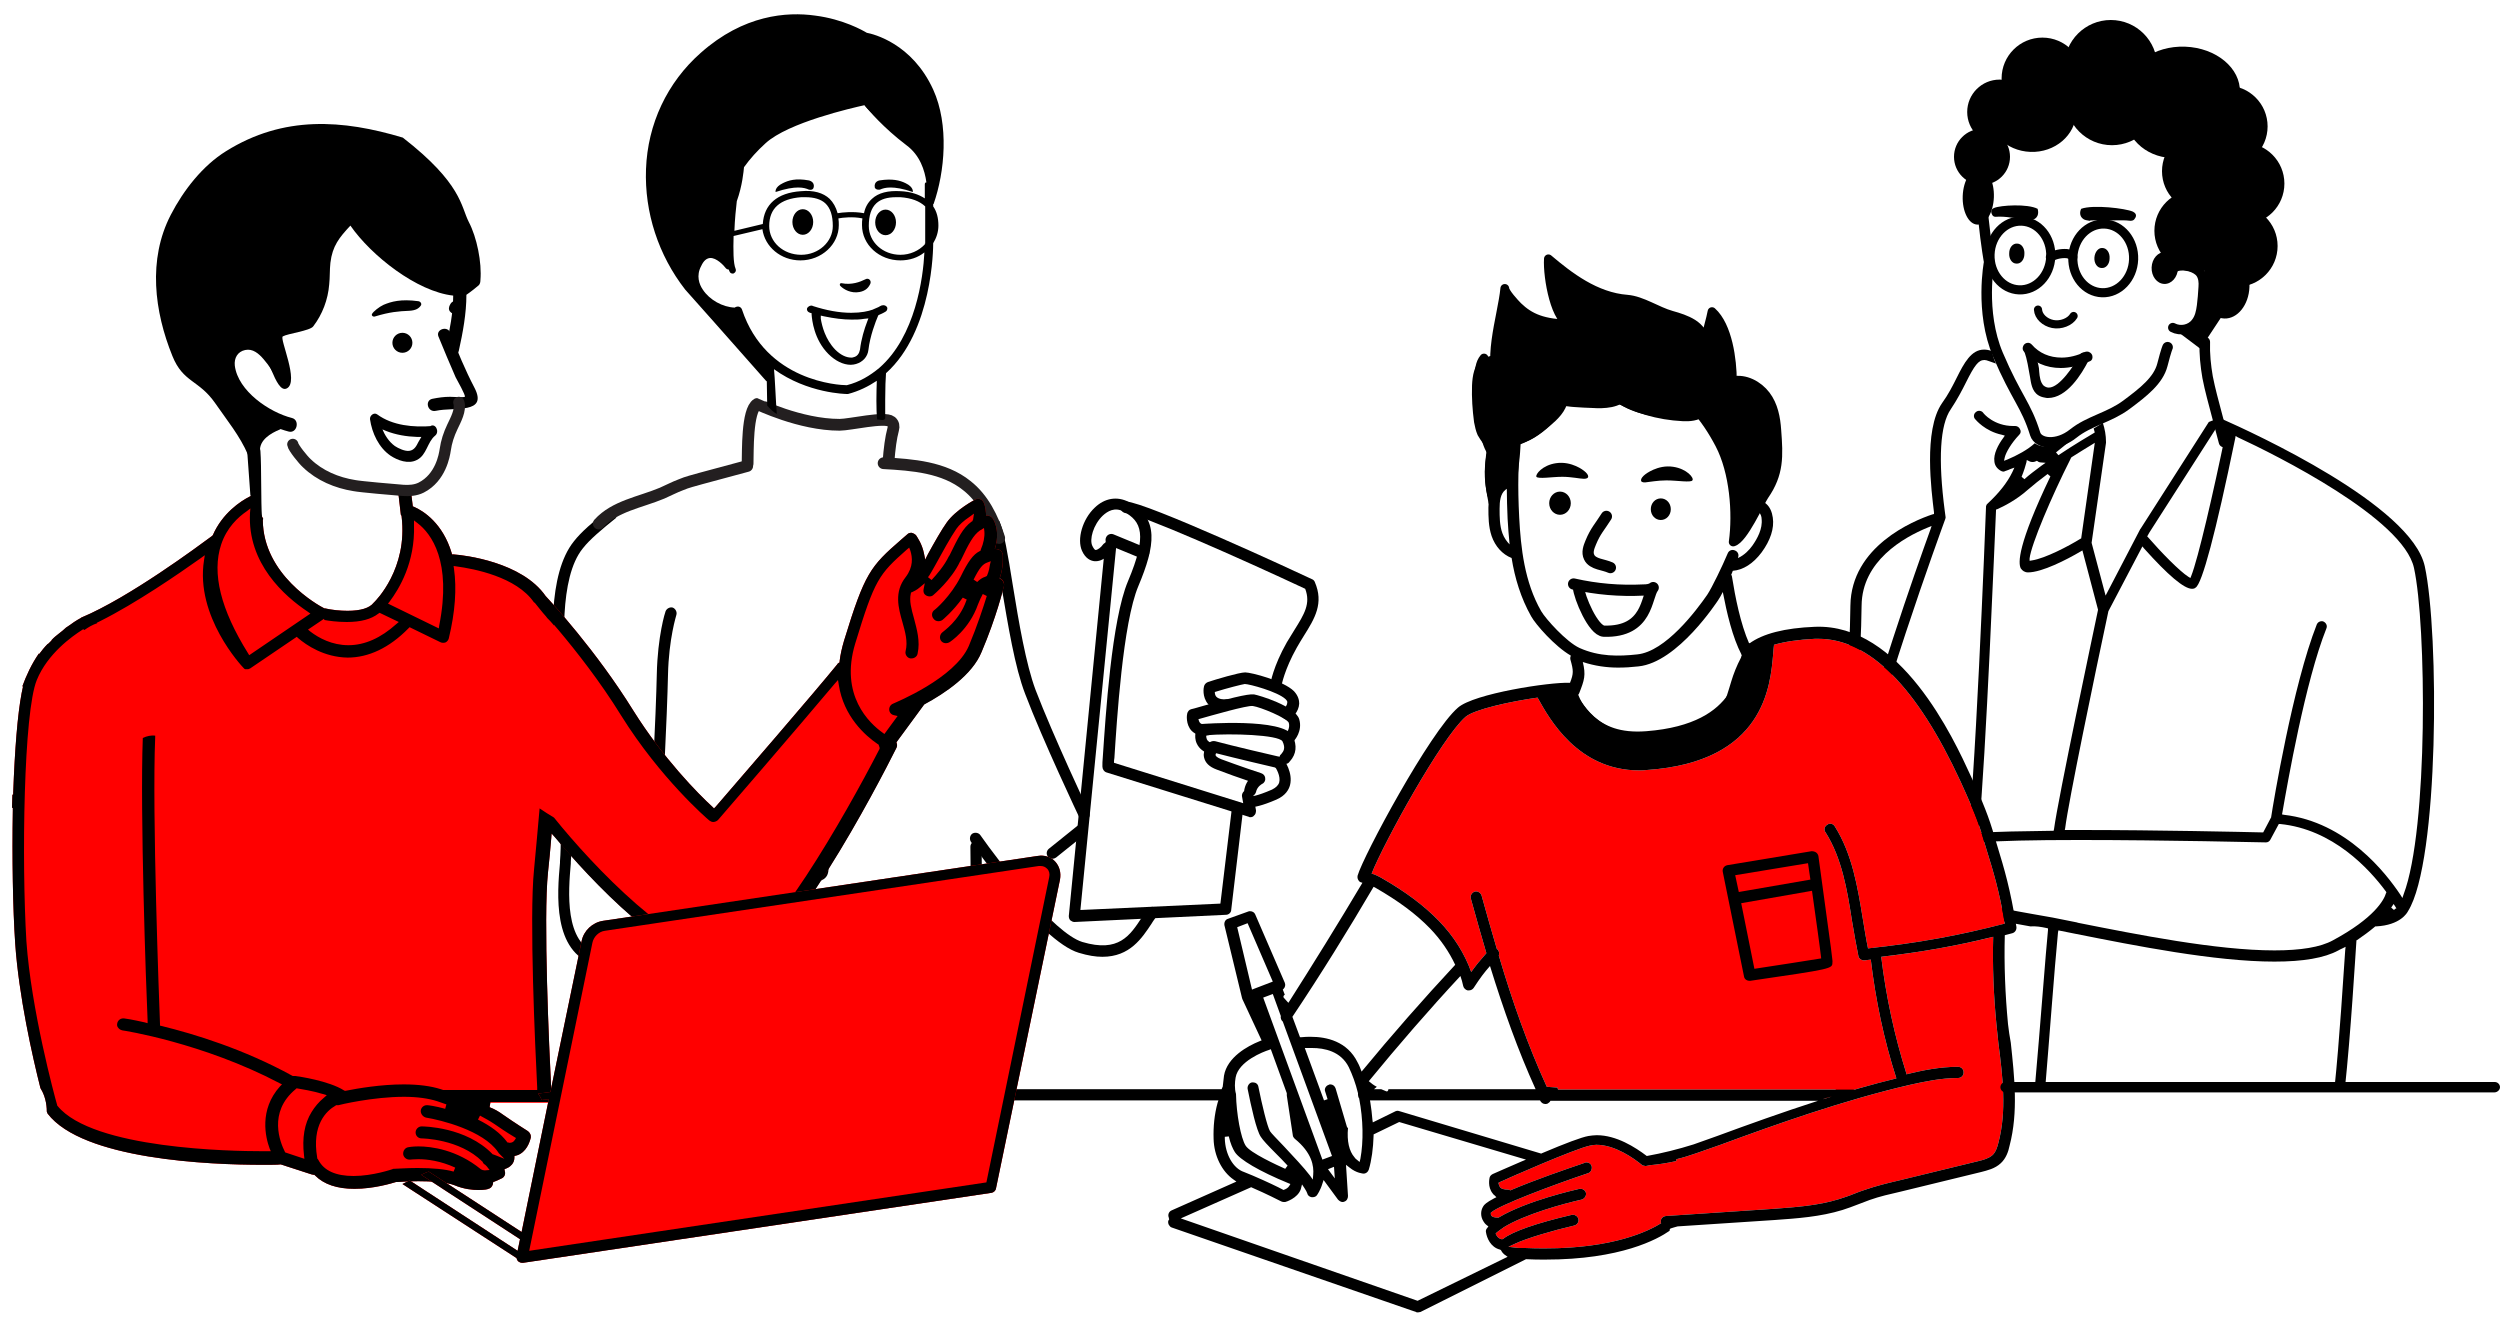 <?xml version="1.0" encoding="utf-8"?>
<!-- Generator: Adobe Illustrator 22.1.0, SVG Export Plug-In . SVG Version: 6.00 Build 0)  -->
<svg version="1.1" id="レイヤー_1" xmlns="http://www.w3.org/2000/svg" xmlns:xlink="http://www.w3.org/1999/xlink" x="0px"
	 y="0px" width="625px" height="334px" viewBox="0 0 625 334" style="enable-background:new 0 0 625 334;" xml:space="preserve">
<style type="text/css">
	.st0{fill:none;stroke:#000000;stroke-width:2.633;stroke-linecap:round;stroke-linejoin:round;stroke-miterlimit:10;}
	.st1{fill:none;stroke:#000000;stroke-width:2.036;stroke-linecap:round;stroke-linejoin:round;stroke-miterlimit:10;}
	.st2{fill:none;stroke:#000000;stroke-width:2.284;stroke-linecap:round;stroke-linejoin:round;stroke-miterlimit:10;}
	.st3{fill:none;stroke:#000000;stroke-width:2.367;stroke-linecap:round;stroke-linejoin:round;stroke-miterlimit:10;}
	.st4{fill:#FF0000;}
	.st5{fill:none;stroke:#231F20;stroke-width:2.939;stroke-linecap:round;stroke-linejoin:round;stroke-miterlimit:10;}
	.st6{fill:none;stroke:#231F20;stroke-width:2.809;stroke-linecap:round;stroke-linejoin:round;stroke-miterlimit:10;}
	.st7{fill:none;stroke:#000000;stroke-width:2.189;stroke-linecap:round;stroke-linejoin:round;stroke-miterlimit:10;}
	.st8{stroke:#000000;stroke-width:2.189;stroke-linecap:round;stroke-linejoin:round;stroke-miterlimit:10;}
	.st9{fill:none;stroke:#000000;stroke-width:2.809;stroke-linecap:round;stroke-linejoin:round;stroke-miterlimit:10;}
</style>
<g>
	<g>
		<g>
			<path d="M511.6,232l0.4,0.1l0,0.4c-0.5,4.7-2,25-3.3,39.5c0.9,0,1.7,0,2.6,0c1-11.8,2.3-29.7,3.2-38.9l0.1-0.5l4.5,0.9
				c14.6,2.9,34.6,6.9,49.5,6.9c7.2,0,12.5-0.9,16-2.8c0.3-0.2,0.6-0.3,1-0.5l0.8-0.4l-0.1,0.9c-0.4,5.4-1.4,22.5-2.7,34.6
				c0.9,0,1.7,0,2.6,0.1c1.5-13.9,2.6-32.8,2.9-37l0-0.2l0.2-0.1c1.6-1.1,3.1-2.2,4.4-3.3l0.1-0.1l0.2,0c6.1-0.3,7.8-3.4,8-3.8
				c7.8-12.4,7.8-69.6,4.2-86.2c-3.3-15.3-42.9-33.4-50.8-36.9l-0.3-0.1l0,0c-1,0.2-2,0.5-2.9,0.9l-17,26.6c0,0,0,0.1-0.1,0.1
				l-8.7,16.7l-3.5-13.2l3.6-25c0-0.1,0-0.1,0-0.2c0-1.7-0.3-3.3-0.8-4.8c-0.8,0.5-1.5,1-2.3,1.4c0.1,0.2,0.1,0.4,0.2,0.7l0.1,0.3
				l-0.3,0.2c-1,0.6-4.6,2.7-8.8,5.5l-0.6-0.7c1.6-1.3,3.1-2.5,4.3-3.4c-0.1,0-0.2,0.1-0.3,0.2c-2.5,1.1-6.7,2.8-9.3,0.9
				c-1.7,1.6-4.5,3.1-6.9,4.1l-0.8,0.3l0.2-0.9c0.3-1.2,1.6-3.5,3.6-5.6c0.4-0.4,0.5-0.9,0.2-1.4c-0.2-0.5-0.7-0.8-1.2-0.8
				c0,0,0,0,0,0c-0.2,0-0.3,0-0.5,0c-4.8,0-7.4-3.1-7.5-3.3c-0.2-0.3-0.6-0.5-1-0.5c-0.3,0-0.6,0.1-0.8,0.3
				c-0.6,0.4-0.7,1.3-0.2,1.8c0.1,0.1,2.4,3,6.7,3.9l0.7,0.2l-0.4,0.6c-1.2,1.6-2.5,4-2.2,5.9c0.1,1,0.7,1.8,1.6,2.3
				c0.2,0.1,0.4,0.2,0.6,0.2c0.1,0,0.3,0,0.4-0.1c0.2-0.1,0.7-0.2,1.3-0.5l1.1-0.4l-0.5,1.1c-1.3,2.7-3.4,5.3-6.2,7.9
				c0,0-0.1,0.1-0.2,0.2c0,0.1-0.1,0.1-0.1,0.2c0,0.1-0.1,0.2-0.1,0.3c0,0.1,0,0.1,0,0.2c-0.1,3.1-2.9,74.8-4.9,85l-0.3,1.5
				c-1.6,8.5-2.8,14.7-11.1,16.6c0.3,0.8,0.6,1.6,0.8,2.5c3.5-0.8,6.1-2.3,8-4.7l0.2-0.3l0.3,0.1c2.3,0.8,7.2,2.2,18.1,4.1
				C508.9,231.5,510.2,231.7,511.6,232z M598.8,227.2c-0.1,0.1-0.2,0.2-0.3,0.3l-0.7-0.6c0.1-0.1,0.1-0.2,0.2-0.3l0.4-0.6l0.4,0.6
				l0.3,0.5L598.8,227.2z M537.3,133.2l16.9-26.4l0.4,0.2c0.5,0.2,1.1,0.5,1.6,0.7l0.3,0.2l-0.1,0.4c-3,14.6-6.9,31.5-8.6,35.7
				l-0.2,0.5l-0.5-0.3c-2.2-1.4-6.8-6.1-10.1-9.9l-0.2-0.2L537.3,133.2z M527.1,152.8L527.1,152.8l8.5-16.2l0.4,0.5
				c6,6.7,10,10.1,12,10.1c0.4,0,0.7-0.1,0.9-0.3c1.6-0.9,5-13.5,9.9-37.3l0.1-0.6l0.5,0.3c9.7,4.5,41.4,20.3,44.1,32.7
				c3.1,14.1,3.6,65.3-2.6,81.6l-0.3,0.9l-0.5-0.8c-3.6-5.4-13.5-18.2-29.1-20l-0.5-0.1l0.1-0.5c1.3-7.4,5.7-32.7,11-46
				c0.3-0.7-0.1-1.4-0.7-1.7c-0.2-0.1-0.3-0.1-0.5-0.1c-0.5,0-1,0.3-1.2,0.8c-6,15.2-10.9,44.8-11.4,48.1l0,0.1l-2,3.8l-0.3,0
				c-4.2-0.1-26.1-0.6-45.4-0.6c-1.1,0-3.9,0-3.9,0l0.1-0.5C517.1,200.5,523.7,168.7,527.1,152.8z M517.6,114.8c0,0,0-0.1,0.1-0.2
				l0.1-0.2l0.1-0.1c2.1-1.3,3.8-2.4,5-3.1l0.8-0.5l-3.4,23.9l-0.2,0.1c-2.9,1.8-8.8,4.9-12.1,5.4l-0.6,0.1l0-0.6
				C507.8,136.1,512.9,124.1,517.6,114.8z M506.6,115.6l0.1-0.6l0.6,0.3c0.2,0.1,0.4,0.2,0.7,0.2c0.1,0,0.2,0,0.3,0
				c0.2,0,0.5-0.1,0.7-0.2l0.2-0.1l0.2,0.1c0.2,0.2,0.5,0.3,0.7,0.3l1.3,0.1l-1,0.7c-1.6,1.2-3.1,2.3-4.3,3.4l-0.7-0.6
				C506,117.7,506.4,116.4,506.6,115.6z M494.7,207.5c1.8-18.1,4-73.6,4.3-79.8l0-0.3l0.3-0.1c1.6-0.7,4.8-2.3,7.7-4.9
				c1.4-1.2,3-2.5,4.9-3.9l0.7,0.6c-8.2,17.1-8.1,21.7-7.4,23c0.4,0.6,1,1,1.8,1c3.5,0,9.7-3.2,13.1-5.2l0.5-0.3l3.9,14.8l0,0.1
				c-1,4.8-10,47.2-11,54.8l-0.1,0.4l-0.4,0c-7.7,0.1-13.7,0.2-17.8,0.5l-0.5,0L494.7,207.5z M490.7,224.8l0.2-0.5
				c1.5-3.1,2.2-6.9,2.9-10.9l0.3-1.5c0-0.3,0.1-0.6,0.2-0.9l0.1-0.4l0.4,0c5-0.4,13.4-0.6,25-0.6c21.5,0,46.4,0.6,46.7,0.6
				c0.5,0,0.9-0.3,1.1-0.7l2.1-3.9l0.3,0c13.2,1.3,22.3,11.2,26.5,16.9l0.1,0.2l-0.1,0.2c-0.5,1.7-2.9,6.2-13.3,11.8
				c-3.1,1.7-8,2.5-14.6,2.5c-14.5,0-34.5-4-49.1-6.9l-0.3-0.1c-4.3-0.9-8-1.6-11.1-2.1c-9.8-1.7-14.6-3-17-3.8L490.7,224.8z"/>
			<path d="M486.3,129.8c0-0.1,0.1-0.2,0.1-0.4l0-0.1c0-0.2-0.1-0.6-0.2-1.5c-1.7-13-1.2-21.6,1.5-25.5c1.6-2.4,2.8-4.7,3.8-6.7
				c2.1-4.2,3.1-5.6,4.6-5.6c0.3,0,0.7,0.1,1.2,0.3c0.5,0.2,1.1,0.4,1.7,0.6c-0.5-1-0.8-2-1-3.1c-0.7-0.3-1.4-0.4-2-0.4
				c-3.2,0-5,3.4-6.8,7c-1,2-2.1,4.2-3.7,6.4c-4.7,6.8-2.6,22.2-2,27.3l0,0.4l-0.4,0.1c-4.8,1.6-20.3,8-20.5,22.8
				c-0.1,12.8-1.8,33.8-2.6,42.8c2,1.2,3.8,2.6,5.4,4.2C467.8,180.4,485.5,132,486.3,129.8L486.3,129.8z M482.6,132.4
				c-3.5,9.7-15.3,43-18.8,61l-0.9-0.1c0.7-8.4,2.4-29.3,2.5-41.9c0.1-11.1,10.4-17,16.5-19.5l1-0.4L482.6,132.4z"/>
			<g>
				<path class="st0" d="M499.2,37.4c0,0-4.2,9.3-3.4,16.9s1.5,11.2,1.5,11.2s-2.4,12.4,2.2,23.2s7,12.4,9.3,19.8
					c0.8,2.5,5.5,3.1,9.5-0.1c4-3.2,9-4,13.3-7.2c4.3-3.2,8-6.1,9-10s1.3-4.4,1.3-4.4"/>
				<path class="st1" d="M509.5,77.4c0.1,1.7,1.7,3.2,3.7,3.6c2,0.4,4.3-0.5,5.2-2"/>
				
					<ellipse transform="matrix(3.613407e-02 -0.999 0.999 3.613407e-02 442.471 587.639)" class="st2" cx="525.9" cy="64.4" rx="8.6" ry="7.6"/>
				
					<ellipse transform="matrix(3.613407e-02 -0.999 0.999 3.613407e-02 423.211 566.168)" class="st2" cx="505.1" cy="63.7" rx="8.6" ry="7.6"/>
				<path class="st0" d="M551.2,85.5c-0.1,3,0.2,5.9,0.7,8.8c0.3,1.6,0.7,3.2,1.1,4.8c1,3.8,2,7.6,3,11.4"/>
				<path class="st3" d="M543.2,81.9c1.9,1,4.4,0.5,5.7-1.2c1-1.2,1.3-2.8,1.5-4.3c0.2-1.5,0.3-3,0.4-4.6c0.1-1.2,0-2.5-0.7-3.5
					c-0.6-0.8-1.6-1.3-2.6-1.6c-1.1-0.3-2.4-0.4-3.5,0s-2.1,1.3-2.3,2.4"/>
				<circle cx="495.5" cy="39.2" r="7"/>
				
					<ellipse transform="matrix(3.613407e-02 -0.999 0.999 3.613407e-02 427.851 541.495)" cx="494.6" cy="48.9" rx="7" ry="3.9"/>
				<circle cx="499.9" cy="28" r="8.1"/>
				<circle cx="510.6" cy="19.6" r="10.2"/>
				
					<ellipse transform="matrix(3.613407e-02 -0.999 0.999 3.613407e-02 462.052 534.181)" cx="507.9" cy="27.6" rx="10.2" ry="11.1"/>
				<circle cx="556.7" cy="31.6" r="10.2"/>
				<circle cx="560.9" cy="45.9" r="10.2"/>
				<circle cx="559.2" cy="61.5" r="10.2"/>
				<circle cx="548.8" cy="57.7" r="10.2"/>
				
					<ellipse transform="matrix(3.613407e-02 -0.999 0.999 3.613407e-02 454.911 605.233)" cx="541.2" cy="66.8" rx="4" ry="3.3"/>
				<circle cx="550.7" cy="42.8" r="10.2"/>
				
					<ellipse transform="matrix(3.613407e-02 -0.999 0.999 3.613407e-02 464.934 624.801)" cx="556.4" cy="71.4" rx="8.1" ry="6"/>
				
					<ellipse transform="matrix(3.613407e-02 -0.999 0.999 3.613407e-02 503.786 567.102)" cx="545.9" cy="22.4" rx="10.9" ry="14.1"/>
				
					<ellipse transform="matrix(3.613407e-02 -0.999 0.999 3.613407e-02 495.262 570.335)" cx="543.3" cy="28.4" rx="10.9" ry="12"/>
				<circle cx="527.7" cy="16.6" r="11.6"/>
				<circle cx="528" cy="24.7" r="11.6"/>
				<path d="M533.2,52.9c-1.8-0.8-9.9-1.8-12.9-0.7c0,0-0.9,1.6,0.6,2.6c0.3,0.2,0.8,0.3,1.5,0.4c0.1,0,0.2-0.1,0.3-0.1
					c1.8,0,3.5-0.1,5.3,0c1.6,0,3.2-0.1,4.6,0.1c0.4,0,0.8-0.1,1-0.4C534,54.3,534.4,53.5,533.2,52.9z"/>
				<path d="M498.5,52c1.6-0.7,8.4-1.1,10.9,0.2c0,0,0.6,1.7-0.7,2.5c-0.3,0.2-0.7,0.2-1.3,0.2c-0.1,0-0.1-0.1-0.2-0.1
					c-1.5-0.1-2.9-0.3-4.4-0.4c-1.3-0.2-2.7-0.3-3.9-0.2c-0.3,0-0.6-0.1-0.8-0.4C497.8,53.3,497.5,52.4,498.5,52z"/>
				<g>
					<path d="M504.3,60.9c1.1,0,1.9,1.2,1.8,2.6c0,1.4-0.9,2.5-2,2.4c-1.1,0-1.9-1.2-1.8-2.6C502.3,61.9,503.2,60.8,504.3,60.9z"/>
				</g>
				<g>
					<path d="M525.6,62c1.1,0,1.9,1.2,1.8,2.6c0,1.4-0.9,2.5-2,2.4c-1.1,0-1.9-1.2-1.8-2.6C523.7,63,524.6,61.9,525.6,62z"/>
				</g>
				<path class="st2" d="M512.6,64.3c1.2-0.7,2.7-1,4.1-0.9c0.6,0.1,1.3,0.3,1.5,0.9"/>
				<path d="M556.3,77.8l-6.2,9.4l-5.3-4c0,0,5.3-3.2,5.8-5.1c0.5-1.9,1.4-7.2,1.4-7.2L556.3,77.8z"/>
			</g>
			<path d="M515.2,92c-3.7,0-6.9-1.4-9.2-4.1c-0.4-0.4-0.4-0.9-0.2-1.4c0.2-0.5,0.7-0.8,1.2-0.8c0.3,0,0.6,0.1,0.9,0.4
				c1.9,2.2,4.5,3.3,7.5,3.3c1.9,0,3.9-0.5,5.8-1.4c0.2-0.1,0.4-0.1,0.6-0.1c0.6,0,1.2,0.5,1.3,1.1c0.1,0.6-0.1,1.1-0.6,1.3
				C520,91.4,517.5,92,515.2,92z"/>
			<path d="M512,99.5c-0.2,0-0.5,0-0.8-0.1c-2.6-0.4-3.2-2.4-3.5-4l-0.2-1.2c-0.4-2.2-0.7-4.3-1.4-6.3c-0.1-0.4-0.1-0.8,0.1-1.1
				c0.2-0.3,0.7-0.5,1.1-0.5c0.6,0,1,0.3,1.2,0.9c0.4,1.3,0.8,2.7,1.1,4.1c0.1,0.5,0.2,1,0.2,1.6c0.1,1.3,0.3,2.7,1.1,3.5
				c0.4,0.3,0.8,0.5,1.3,0.5c2.7,0,6.3-5.5,7.7-8.1c0.2-0.4,0.6-0.7,1.1-0.7c0.5,0,0.9,0.3,1.2,0.7c0.2,0.4,0.2,0.8,0,1.2
				C520.4,93.6,516.7,99.5,512,99.5z"/>
		</g>
		<path class="st4" d="M366.4,179.2c2.1-1.8,10.9-3.8,18-4.8l0.1,0.2c2.8,5,9.9,18,25.3,18c0.6,0,1.3,0,1.9-0.1
			c29.4-2,30.9-21,31.6-29.1c0.1-0.9,0.1-1.6,0.2-2.2c2.7-0.8,6.2-1.3,10.2-1.5c0.3,0,0.6,0,0.9,0c12.7,0,24.6,12,35.5,35.6
			c1.9,4.2,3.9,8.5,5.3,13c0.4,1.4,0.8,2.7,1.2,4c1.7,5.5,3.2,10.3,4.6,18.6c-11.6,3-21.4,4.8-34.2,6.2c-0.5-2.4-0.9-5-1.3-7.4
			c-1.3-7.9-2.6-16.1-7-23.1c-0.4-0.7-1.3-0.9-1.9-0.4c-0.7,0.4-0.9,1.3-0.4,1.9c4.1,6.5,5.4,14.4,6.6,22.1c0.5,2.9,1,5.9,1.6,8.8
			c0.1,0.6,0.7,1.1,1.4,1.1c0,0,0.1,0,0.1,0c0.5-0.1,1.1-0.1,1.6-0.2c1.2,10.1,3.3,20.1,6.4,29.7l0,0c-6.2,1.5-12.3,3.3-18.3,5.2
			c1.1-0.8,2.1-1.6,3.2-2.4h-69.5l-0.1-0.4c0,0,0-0.1,0-0.1c-0.9-0.1-1.8-0.1-2.7-0.2c-4.7-10.3-8.5-21-12-32.8
			c0.2-0.5,0.1-1.2-0.4-1.6c0,0-0.1,0-0.1-0.1c-1.3-4.3-2.5-8.7-3.8-13.3c-0.2-0.7-1-1.2-1.7-1c-0.7,0.2-1.2,1-1,1.7
			c1.3,4.7,2.6,9.3,3.9,13.7c-1.6,1.8-2.6,3-3.8,4.7c-1.6-4.5-4.3-8.9-8.1-12.8c-3.7-3.8-8.2-7.2-14.3-10.7
			c-0.8-0.4-1.6-0.9-2.5-1.1C346,210.6,360.4,184.4,366.4,179.2z"/>
		<path class="st4" d="M499.6,285.7c-0.3,1.2-0.7,2.4-1.5,3.1c-0.9,0.8-2.3,1.2-3.6,1.5l-20.1,4.9c-2.6,0.6-5.4,1.3-8,2.2
			c-1,0.3-2,0.7-3,1.1c-1.2,0.5-2.5,0.9-3.7,1.3c-5.2,1.6-10.8,2-16.2,2.4l-27,1.8c-0.8,0.1-1.4,0.7-1.3,1.5c0,0.1,0,0.2,0.1,0.3
			c-3.2,2-12,6.3-29,6.3c-1.6,0-3.3,0-5-0.1l-0.1,0l-0.1,0c-0.2,0-0.4,0-0.7,0c-0.5,0-1.1,0-1.6-0.1l-1.7-0.2l1.5-0.7
			c2.9-1.4,9.7-3.4,14.9-4.6c0.4-0.1,0.7-0.3,0.9-0.6c0.2-0.3,0.3-0.7,0.2-1c-0.1-0.6-0.7-1.1-1.3-1.1c-0.1,0-0.2,0-0.3,0
			c-9,2.1-14.9,4.2-17.2,6l-0.2,0.1l-0.2,0c-0.5-0.1-1-0.4-1.3-1l-0.2-0.4l0.3-0.3c0.4-0.3,0.9-0.7,1.5-1.1c0,0,0.1,0,0.1-0.1
			c5.3-3.3,15.1-6,19.6-7c0.7-0.2,1.2-0.9,1.1-1.6c-0.1-0.6-0.7-1.1-1.3-1.1c-0.1,0-0.2,0-0.3,0c-1.3,0.3-13.2,3-20.1,7.1l-0.1,0.1
			c0,0-0.3,0-0.4,0c-0.7,0-1.2-0.2-1.4-0.4c-0.2-0.2-0.2-0.5-0.2-0.6l0-0.2l0.1-0.1c2-1.8,15.3-6.8,24.2-9.8c0.7-0.2,1.1-1,0.9-1.8
			c-0.2-0.6-0.7-0.9-1.3-0.9c-0.1,0-0.3,0-0.4,0.1c-5.3,1.8-12.8,4.4-18.4,6.8l-0.2,0.1l-0.2-0.1c-0.2-0.1-0.3-0.1-0.5-0.1
			c-0.6,0-1.5-0.1-1.9-0.6c-0.1-0.2-0.2-0.4-0.3-0.7l-0.1-0.4l0.4-0.2c1.9-0.9,18.7-8.3,22.5-9.1c0.5-0.1,1.1-0.2,1.6-0.2
			c4.6,0,9.3,3.3,11.6,5.2c0.1,0,0.2,0,0.2,0c0.1,0,0.3,0.1,0.4,0.1c0.1,0,0.2,0,0.2,0c0.3-0.1,0.7-0.1,1-0.2c2.1-0.2,4.2-0.5,6.4-1
			c0.1,0,0.2-0.1,0.2-0.1c0-0.1,0-0.3,0-0.4c1.7-0.4,3.3-0.9,5-1.5c2-0.7,4-1.4,6-2.1c13.6-5,30.6-11.1,47.4-15
			c3.6-0.8,7.8-1.7,12-1.7c0.8,0,1.4-0.6,1.4-1.4s-0.6-1.4-1.4-1.4c-4.5,0-8.9,0.9-12.6,1.8c-0.1,0-0.2,0.1-0.3,0.1
			c0-0.1,0-0.1,0-0.2c-3-9.5-5.1-19.3-6.3-29.2c10.2-1.2,18.7-2.7,28-5c-0.2,7.3,0.1,14.6,0.8,21.8c0.2,1.6,0.3,3.2,0.5,4.8
			C500.7,269.3,501.7,277.8,499.6,285.7z"/>
		<g>
			<path d="M203.5,220.4c0.4,0,0.8,0,1.2-0.1c0.9-0.2,1.7-0.7,2.1-1.5c1-2.1-0.6-5.4-1.1-6.3c-0.4-0.7-1.2-1-1.9-0.6
				c-0.7,0.4-1,1.2-0.6,1.9c0.8,1.5,1.3,3.3,1,3.8c-1.1,0.2-2.1-0.1-3-0.8c-4.1-3-6.3-13-6.8-16.6c-0.1-0.5-0.4-0.9-0.8-1.1
				c-0.4-0.2-0.9-0.2-1.3,0.1l-4.2,2.6c-1.2,0.5-15.5,7.1-21.2,8.6c-6.1,1.6-10.2,3.1-12.4,8c-0.3,0.7,0,1.6,0.7,1.9
				c0.7,0.3,1.6,0,1.9-0.7c1.6-3.7,4.6-4.8,10.5-6.4c6.2-1.7,21.1-8.5,21.7-8.8c0,0,0.1,0,0.1-0.1l2.5-1.5c0.8,4.1,3,13.1,7.6,16.4
				C200.8,220,202.1,220.4,203.5,220.4z"/>
			<path d="M194.5,223.3c0.1,0,0.3,0,0.4-0.1l9.9-3c0.8-0.2,1.2-1,1-1.8c-0.2-0.8-1-1.2-1.8-1l-9.9,3c-0.8,0.2-1.2,1-1,1.8
				C193.3,222.9,193.9,223.3,194.5,223.3z"/>
			<path d="M189.7,217.2l-0.2-0.7c-2.2-7-2.2-12-2.2-12.2c0-0.8,0.6-1.4,1.4-1.4c0,0,0,0,0,0c0.8,0,1.4,0.6,1.4,1.4
				c0,0,0,4.8,2.1,11.4l0.2,0.7c1.3,4.2,2.9,9.4,4.2,9.6c0.2-0.7-0.1-2.7-0.7-4.4c-0.3-0.7,0.1-1.5,0.9-1.8c0.7-0.3,1.5,0.1,1.8,0.9
				c0.4,1.1,1.6,4.9,0.5,6.9c-0.4,0.7-1,1.1-1.7,1.3c-0.3,0.1-0.5,0.1-0.8,0.1C193.3,228.8,191.8,224.1,189.7,217.2z M196.5,226.1
				L196.5,226.1L196.5,226.1z"/>
			<path d="M197.4,227.1c-0.2-0.8-0.9-1.3-1.7-1.1c-0.5,0.1-11.9,2.3-19.2,5.1c-1.8,0.7-3.8,1.6-5.9,2.6c-6.4,3-14.3,6.8-21.2,4.7
				c-8.4-2.6-7.3-15.6-6.7-22.5l0-0.4c0.6-7.5-0.2-25.3-0.6-36l-0.2-3.9c-0.1-1.2-0.2-2.7-0.3-4.4c-0.7-9.3-1.9-26.7,4.1-34.1
				c1.7-2.2,4.8-4.8,8.4-7.7c-0.8-0.6-1.6-1.1-2.4-1.7c-3.5,2.8-6.5,5.4-8.2,7.6c-6.7,8.3-5.5,25.7-4.7,36.1
				c0.1,1.7,0.2,3.1,0.3,4.3l0.2,4c0.5,10.6,1.3,28.3,0.7,35.6l0,0.4c-0.7,7.8-1.9,22.2,8.7,25.5c1.7,0.5,3.4,0.7,5.1,0.7
				c6.3,0,12.7-3,18.1-5.6c2.1-1,4-1.9,5.7-2.5c7.1-2.6,18.6-4.9,18.8-5C197,228.6,197.5,227.9,197.4,227.1z"/>
			<path d="M163.3,214.3c0.7,0,1.3-0.5,1.4-1.3c0.9-8.3,2.1-34.8,2.3-44.3c0.2-9.1,2.1-14.9,2.1-15c0.2-0.7-0.2-1.5-0.9-1.8
				c-0.7-0.2-1.5,0.2-1.8,0.9c-0.1,0.2-2,6.2-2.2,15.8c-0.2,9.5-1.4,35.8-2.3,44c-0.1,0.8,0.5,1.5,1.3,1.6
				C163.3,214.3,163.3,214.3,163.3,214.3z"/>
			<path d="M246.2,272.2c0.1,0,0.1,0,0.2,0c0.8-0.1,1.3-0.8,1.3-1.6c-2.1-18.8-2.3-58.5-2.3-58.9c0-0.8-0.6-1.4-1.4-1.4c0,0,0,0,0,0
				c-0.8,0-1.4,0.6-1.4,1.4c0,0.4,0.2,40.2,2.3,59.2C244.9,271.7,245.5,272.2,246.2,272.2z"/>
			<path d="M272.3,203.1c-0.1-0.2-9-19.1-13.4-30.6c-2.4-6.4-4.2-16.9-5.7-26.2c-1.2-7.5-2.2-13.5-3.4-16.1c0,0,0,0,0,0
				c-0.9,0.3-1.8,0.6-2.7,1c0,0.1,0.1,0.1,0.1,0.2c1,2.3,2.1,8.7,3.2,15.4c1.6,9.4,3.3,20,5.9,26.7c4.4,11.6,13.4,30.6,13.5,30.8
				c0.2,0.5,0.8,0.8,1.3,0.8c0.2,0,0.4,0,0.6-0.1C272.3,204.6,272.6,203.8,272.3,203.1z"/>
			<path d="M275.6,239.2c6.9,0,9.9-4.7,12.3-8.3c0.4-0.7,0.9-1.3,1.3-1.9c0.5-0.6,0.3-1.5-0.3-2c-0.6-0.5-1.5-0.3-2,0.3
				c-0.5,0.6-0.9,1.3-1.4,2c-3,4.6-5.8,8.9-14.9,6.2c-7.2-2.2-20.8-20-25.5-26.7c-0.4-0.6-1.3-0.8-2-0.4c-0.6,0.4-0.8,1.3-0.4,2
				c0.7,1,17.3,24.9,27,27.8C272,238.9,273.9,239.2,275.6,239.2z"/>
			<path d="M263.1,214.7c0.3,0,0.6-0.1,0.9-0.3l7.1-5.7c0.6-0.5,0.7-1.4,0.2-2c-0.5-0.6-1.4-0.7-2-0.2l-7.1,5.7
				c-0.6,0.5-0.7,1.4-0.2,2C262.3,214.5,262.7,214.7,263.1,214.7z"/>
			<path d="M268.6,230.5C268.6,230.5,268.7,230.5,268.6,230.5l37.9-1.8c0.7,0,1.3-0.6,1.3-1.2l3-25.3c0.1-0.8-0.5-1.5-1.2-1.6
				c-0.8-0.1-1.5,0.5-1.6,1.2l-2.9,24.1l-35,1.6l9-91.3c0.1-0.8-0.5-1.5-1.3-1.5c-0.8-0.1-1.5,0.5-1.5,1.3l-9.1,93
				c0,0.4,0.1,0.8,0.4,1.1C267.9,230.3,268.2,230.5,268.6,230.5z"/>
			<path d="M285.9,139.7c0.6,0,1.1-0.3,1.3-0.9c0.3-0.7,0-1.6-0.8-1.9l-8-3.3c-0.7-0.3-1.6,0-1.9,0.8c-0.3,0.7,0,1.6,0.8,1.9l8,3.3
				C285.6,139.7,285.8,139.7,285.9,139.7z"/>
			<path d="M312.6,204.3c0.3,0,0.7-0.1,0.9-0.4c0.4-0.3,0.5-0.8,0.5-1.3l-0.7-3.9c-0.1-0.8-0.9-1.3-1.6-1.2
				c-0.8,0.1-1.3,0.9-1.2,1.6l0.3,1.7l-32.3-10.1c0-0.4,0-0.8,0.1-1.2c0.6-9.2,2.1-33.8,6-43c4.2-10,5.3-17-2.4-21
				c-2.9-1.5-6-1-8.5,1.4c-3.1,2.9-4.5,7.9-3.2,10.8c0.9,2,2.2,2.5,3.1,2.6c2.3,0.2,4.2-2.1,4.4-2.4c0.5-0.6,0.4-1.5-0.3-2
				c-0.6-0.5-1.5-0.4-2,0.3l0,0c-0.4,0.6-1.3,1.3-1.8,1.3c-0.2,0-0.5-0.4-0.8-1c-0.8-1.6,0.2-5.3,2.6-7.6c1.2-1.1,3-2.2,5.2-1
				c4.5,2.4,6,5.8,1.1,17.4c-4.1,9.7-5.6,33.7-6.3,44c-0.1,0.9-0.1,1.7-0.1,2.3c0,0.7,0.4,1.3,1,1.5l35.6,11.1
				C312.3,204.3,312.4,204.3,312.6,204.3z"/>
			<path d="M319,172.5c0.7,0,1.3-0.5,1.4-1.2l0,0c0,0,0.7-3.9,3.8-9.4c0.6-1.1,1.2-2,1.8-3c2.7-4.3,5-8.1,2.7-13.4
				c-0.1-0.3-0.4-0.6-0.7-0.7c-4.2-2-41.4-19.2-46.4-19.4c-0.8,0-1.4,0.6-1.5,1.4c0,0.8,0.6,1.4,1.4,1.5c3.3,0.1,29,11.5,44.8,18.9
				c1.4,3.7-0.2,6.3-2.7,10.3c-0.6,1-1.2,2-1.9,3.1c-3.4,6-4.1,10.2-4.1,10.4c-0.1,0.8,0.4,1.5,1.2,1.6
				C318.8,172.5,318.9,172.5,319,172.5z"/>
			<path d="M312.7,201.8c0.8,0,2.7-0.3,6.4-1.9c2.3-1,3.1-2.5,3.4-3.6c0.8-3.1-1.4-6.2-1.6-6.5c-0.5-0.6-1.3-0.8-2-0.3
				c-0.6,0.5-0.8,1.3-0.3,2c0.5,0.6,1.6,2.6,1.2,4.1c-0.2,0.7-0.8,1.3-1.8,1.8c-3.9,1.7-5.2,1.7-5.3,1.7c-0.8-0.1-1.5,0.4-1.6,1.2
				c-0.1,0.8,0.4,1.5,1.2,1.6C312.4,201.8,312.5,201.8,312.7,201.8z"/>
			<path d="M312.6,199.1c0.6,0,1.2-0.4,1.4-1.1c0.3-1.4,1.5-2,1.5-2c0.5-0.2,0.9-0.8,0.8-1.4c0-0.6-0.4-1.1-1-1.3
				c-0.1,0-5.7-1.9-10-3.5c-1-0.4-1.4-0.8-1.4-1c0-0.2,0-0.4,0.1-0.5c4.2,1.1,14.8,3.6,15.3,3.7c0.8,0.2,1.5-0.3,1.7-1.1
				c0.2-0.8-0.3-1.5-1.1-1.7c-0.1,0-12.9-3-16.1-3.9c-0.5-0.1-1,0-1.4,0.3c-0.2,0.2-1.8,1.8-1.4,3.7c0.3,1.4,1.3,2.4,3.2,3.1
				c2.6,1,5.7,2.1,7.8,2.8c-0.4,0.6-0.7,1.2-0.9,2.1c-0.2,0.8,0.3,1.5,1,1.7C312.3,199.1,312.5,199.1,312.6,199.1z"/>
			<path d="M321.3,191c0.4,0,0.9-0.2,1.1-0.6l0.1-0.1c1.6-1.8,1.8-3.9,0.7-6.3c-2.3-4.6-22.6-3-22.8-3c-0.5,0-0.9,0.4-1.1,0.8
				c-0.1,0.2-1,2.2-0.1,4.1c0.6,1.3,1.8,2.2,3.5,2.7c0.8,0.2,1.5-0.2,1.7-1c0.2-0.8-0.2-1.5-1-1.7c-0.9-0.2-1.5-0.6-1.7-1.1
				c-0.1-0.3-0.2-0.7-0.1-1c6.3-0.5,17.9-0.1,19,1.5c0.9,1.8,0.2,2.6-0.2,3.1c-0.1,0.1-0.2,0.3-0.3,0.3c-0.4,0.6-0.3,1.5,0.4,2
				C320.7,191,321,191,321.3,191z"/>
			<path d="M322.5,185.6c0.4,0,0.8-0.1,1-0.4c0.1-0.1,2.2-2.4,1.3-5.4c-1-3.3-10.1-6-11.3-6.2c-1.5-0.2-6.7,1.1-14.9,3.5l-0.8,0.2
				c-0.5,0.1-0.9,0.6-1,1.1c-0.1,0.3-0.4,2.7,1.1,4.3c1,1,2.4,1.4,4.3,1.1c0.8-0.1,1.3-0.8,1.2-1.6c-0.1-0.8-0.9-1.3-1.6-1.2
				c-0.5,0.1-1.4,0.2-1.8-0.3c-0.2-0.2-0.3-0.6-0.4-0.9c3.2-0.9,12.2-3.5,13.6-3.3c2,0.3,8.5,3,9,4.2c0.4,1.4-0.6,2.6-0.6,2.6
				c-0.5,0.6-0.5,1.5,0.1,2C321.8,185.5,322.1,185.6,322.5,185.6z"/>
			<path d="M321.9,179.9c0.3,0,0.6-0.1,0.9-0.3c0.2-0.2,1.9-1.6,2-3.7c0-0.8-0.2-1.9-1.3-3.1c-2.6-2.6-10.7-4.7-12.2-4.7
				c-1.5,0-7.5,1.8-9.3,2.4c-0.5,0.2-0.9,0.6-1,1.1c-0.1,0.3-0.5,2.6,1,4.4c1,1.2,2.7,1.7,4.8,1.6c0.8-0.1,1.4-0.7,1.3-1.5
				c-0.1-0.8-0.7-1.4-1.5-1.3c-0.8,0.1-1.9,0-2.5-0.6c-0.3-0.3-0.4-0.8-0.4-1.2c3.2-1,6.8-1.9,7.5-2c1.1,0,8.2,1.9,10.2,3.8
				c0.4,0.4,0.5,0.7,0.4,0.9c0,0.7-0.7,1.4-1,1.6c-0.6,0.5-0.7,1.4-0.2,2C321.1,179.8,321.5,179.9,321.9,179.9z"/>
			<path class="st5" d="M222.1,115.7c0.3-3.8,0.6-6.1,1.2-8.4c0.2-0.7,0.1-1.4-0.5-1.9c-1.6-1.3-10.3,0.8-12.9,0.8
				c-9.9,0-20.5-5.2-20.6-5.2c-2.6,1.6-2.3,12-2.4,14.9"/>
			<path class="st5" d="M186.8,116.5c-3.8,1-7.7,2.1-11.5,3.1c-1.7,0.5-3.5,0.9-5.1,1.6c-1.6,0.6-3.1,1.4-4.7,2.1
				c-5.5,2.3-11.8,3.2-15.8,7.6"/>
			<path class="st5" d="M220.9,115.8c7.3,0.4,15.1,1,20.8,5.6c4.1,3.2,6.5,8.1,8.1,13.1"/>
			<g>
				<g>
					<path d="M192.3,94.6c0,0-17.4-18.3-20.9-23.7c-3.4-5.5-11.4-20.1-8.3-33.7c3.1-13.7,11.3-25.9,24-30.2c0,0,13.7-6.8,29.1,2.3
						c0,0,10.1,0,16,13.7c0,0,5,13.8,0,27.1c0,0,1-8-2.5-11.5c-3.5-3.5-12.7-10.7-13.5-12.3c-0.8-1.6,0-0.9,0-0.9
						s-21.5,2.3-28.6,12.9l-3.2,4c0,0,0.1,4-1.9,8.6l-0.4,15.9c0,0-4.4-6.2-6.3-2.2c-1.9,4-2.9,8,2.5,11.6c0,0,4.2,2.6,6.1,1.7
						c0,0,2.9,8.6,7.8,12V94.6z"/>
					<g>
						<path d="M187.1,18.1c0.1,0,0.2,0,0.2-0.1c19.6-9.5,28.4-1.7,28.5-1.6c0.2,0.2,0.6,0.2,0.8,0c0.2-0.2,0.2-0.6,0-0.8
							c-0.4-0.3-9.4-8.4-29.8,1.4c-0.3,0.1-0.4,0.5-0.3,0.7C186.7,18,186.9,18.1,187.1,18.1z"/>
						<path d="M216.4,20c-0.4-0.1-9.8-2.4-18.5,2.1c-0.3,0.1-0.4,0.5-0.2,0.7c0.1,0.2,0.3,0.3,0.5,0.3c0.1,0,0.2,0,0.3-0.1
							c8.3-4.3,17.6-2.1,17.7-2c0.3,0.1,0.6-0.1,0.7-0.4C216.9,20.4,216.7,20.1,216.4,20z"/>
						<path d="M233.4,51c2.8-8,3.9-19.8-0.1-28.6c-5.3-11.6-15-13.9-16.6-14.2c-1-0.6-5.9-3.4-12.9-4.3c-7.1-1-17.9-0.2-28.6,9.3
							c-8.4,7.4-13.3,17.8-13.7,29.1c-0.4,10.8,3.1,21.5,9.8,30.1c0,0,0,0,0,0c0,0,0,0,0,0c0.1,0.1,13,14.6,20.2,22.8
							c0.1,0.1,0.2,0.1,0.2,0.2c0,0.5,0.1,5.5,0.1,6c0.7,0.8,1.5,1.6,2.4,2.1c-0.2-2.3-0.5-9.5-0.7-11.2c8.4,6.1,18.1,6.2,18.2,6.2
							c0.1,0,0.2,0,0.3,0c2.7-0.7,5.1-1.9,7.2-3.3c-0.1,2.8-0.2,7.3,0.1,9.7c0.5-0.1,1.9,0.5,2-0.4c0,0,0-4.6,0-4.6
							c0-2.7,0.1-5.5,0.2-6.6c11.7-10.5,11.8-31.4,11.8-32.5v0c0.8-1.3,1.3-2.8,1.3-4.4c0-1.9-0.4-3.5-1.3-4.8V51z M178.3,77
							c1.7,1,3.6,1.6,5.4,1.7c1.8,5.1,4.5,8.9,7.6,11.7c0,0.1,0,0.1,0,0.2c0,0,0.1,0.5,0.1,1.3C187.3,87.2,182.1,81.3,178.3,77z
							 M219.8,92C219.8,92,219.8,92,219.8,92c-2.3,1.9-4.9,3.5-8.1,4.3c-1.9,0-20.2-0.9-26.2-18.9c-0.2-0.6-0.8-0.9-1.4-0.7
							c-0.1,0-0.3,0.1-0.4,0.2c-3-0.1-6.3-1.9-8-4.5c-0.9-1.3-1.7-3.5-0.4-5.9c0.6-1.3,1.3-1.9,2.2-2c1.6-0.1,3.4,1.8,4,2.6
							c0.2,0.2,0.5,0.3,0.7,0.3c0.1,0.2,0.1,0.4,0.2,0.5c0.1,0.3,0.4,0.5,0.8,0.5c0.1,0,0.2,0,0.3-0.1c0.4-0.2,0.6-0.7,0.4-1.1
							c-0.6-1.4-0.6-4.7-0.5-8.2l7.2-1.7c0.6,4.4,4.6,7.8,9.5,7.8c5.3,0,9.6-4,9.6-8.8c0-0.6,0-1.1-0.1-1.7c1.1-0.2,3.6-0.5,6,0
							c-0.1,0.5-0.1,1.1-0.1,1.7c0,4.9,4.3,8.8,9.6,8.8c2.3,0,4.4-0.7,6-2C230.8,69.3,228.9,84.1,219.8,92z M192.3,56.5
							c0-4.4,2.7-6.8,8-7.2c0.4,0,0.7,0,1.1,0c2.1,0,3.8,0.5,4.9,1.5c1.3,1.2,1.9,3.1,1.9,5.7c0,4-3.6,7.2-7.9,7.2
							C195.8,63.7,192.3,60.5,192.3,56.5z M231.2,60.9c0,0,0,0.1,0,0.2c-1.5,1.6-3.7,2.6-6.1,2.6c-4.4,0-7.9-3.2-7.9-7.2
							c0-2.6,0.6-4.5,1.9-5.7c1.1-1,2.7-1.5,4.9-1.5c0.4,0,0.7,0,1.1,0c2.8,0.2,4.8,1,6.2,2.3V60.9z M231.2,46.1v3.5
							c-1.5-1-3.6-1.7-6-1.8c-3.2-0.2-5.6,0.4-7.2,1.9c-1,0.9-1.7,2.1-2,3.6c-2.7-0.5-5.4-0.2-6.6,0c-0.4-1.5-1.1-2.7-2-3.6
							c-1.6-1.5-4-2.2-7.2-1.9c-5.9,0.4-9.2,3.3-9.5,8.2l-7.1,1.7c0.1-2.9,0.4-5.7,0.6-7.4c1.4-3.9,1.7-7.5,1.8-8.5
							c1.5-2.1,3.3-4.1,5.4-6c5.7-5.2,21.6-8.8,24.7-9.5c1.1,1.3,4.7,5.6,10.5,10c3.4,2.5,4.6,6.3,5,9.3
							C231.3,45.6,231.2,45.8,231.2,46.1z M232.9,44.2c-0.6-3.1-2-6.8-5.5-9.4c-6.7-5-10.5-10-10.5-10c-0.2-0.3-0.5-0.4-0.8-0.3
							c-0.8,0.2-19.3,4-25.9,10c-2.2,2-4.1,4.2-5.7,6.4c0,0-0.1,0.1-0.1,0.1c-3.1,4.2-5.1,8.3-5.8,10.4c-0.2,0.4,0.1,0.9,0.5,1
							c0.1,0,0.2,0,0.3,0c0.3,0,0.7-0.2,0.8-0.5c0.6-1.6,1.8-4.3,3.7-7.3c-0.6,3.3-2,8.4-5.1,11.8c-0.3,0.3-0.3,0.8,0,1.2
							c0.2,0.1,0.4,0.2,0.6,0.2c0.2,0,0.4-0.1,0.6-0.3c0.8-0.9,1.5-1.9,2.1-2.9c-0.1,1-0.1,2.1-0.2,3.3c-0.3,0.2-0.5,0.5-0.5,0.9
							c0.1,0.2,0.2,0.4,0.4,0.5c-0.1,2-0.1,4,0.1,5.7c-1-1-2.7-2.3-4.5-2.1c-1.4,0.1-2.6,1.1-3.5,2.9c-0.9,1.9-1,3.9-0.3,5.8
							c-0.3-0.4-0.5-0.6-0.6-0.7c-12-15.5-13.9-40.7,3.6-56.3c8.1-7.1,17.1-10.1,26.8-8.8c7.3,1,12.2,4.1,12.3,4.2c0,0,0,0,0,0
							c0,0,0.1,0,0.1,0.1c0,0,0,0,0.1,0c0,0,0.1,0,0.1,0c0,0,0.1,0,0.1,0c0,0,0,0,0,0c0.1,0,10,1.6,15.2,13
							C234.1,29.5,234.2,37.5,232.9,44.2z"/>
						<path d="M202.2,47.4c0,0,1,0.3,1.2-0.5c0.4-1.5-1.2-1.8-1.2-1.8c-3.3-0.6-5.1,0-6.5,0.7c-2.1,1-1.8,2.2-1.8,2.2
							C199,46.3,201.1,46.9,202.2,47.4z"/>
						<path d="M220,47.4c1.1-0.5,3.2-1.1,8.2,0.6c0,0,0.3-1.2-1.8-2.2c-1.4-0.7-3.3-1.2-6.5-0.7c0,0-1.5,0.2-1.2,1.8
							C219,47.6,220,47.4,220,47.4z"/>
						<path d="M214.9,73c1.6-0.3,2.3-1.2,2.7-2.1c0.3-0.8-0.5-1.5-1.2-1.1c-1.4,0.7-3.5,1.5-6,1c-0.4-0.1-0.6,0.4-0.3,0.7
							C211,72.4,212.8,73.4,214.9,73z"/>
					</g>
				</g>
			</g>
			<path d="M212.7,91.2c-1.9,0-3.9-1-5.6-2.7c-3.6-3.6-4.1-8.5-4.2-9.9l0-0.3l-0.4-0.1c-0.6-0.2-0.9-0.7-0.7-1.2
				c0.2-0.3,0.6-0.6,1-0.6c0.1,0,0.3,0,0.4,0.1c3.4,1.1,6.6,1.7,9.6,1.7c2.5,0,4.3-0.4,5.4-0.8c0.1,0,0.1-0.1,0.2-0.1
				c1-0.4,1.6-0.7,1.7-0.8c0.2-0.1,0.4-0.2,0.7-0.2c0.3,0,0.6,0.1,0.8,0.3c0.2,0.2,0.3,0.4,0.2,0.7c0,0.2-0.2,0.5-0.4,0.6
				c0,0-0.6,0.4-1.6,0.8l-0.2,0.1l-0.1,0.2c-0.6,1.4-2,5-2.4,8.5c-0.2,1.7-1.4,3-3.1,3.5C213.6,91.1,213.2,91.2,212.7,91.2z
				 M205.2,79.7c0.3,1.8,1.1,5.1,3.6,7.7c1.3,1.3,2.7,2,4,2c0.2,0,0.4,0,0.6-0.1c0.9-0.2,1.4-0.9,1.6-1.9c0.3-2.6,1.1-5.2,1.8-7
				l0.3-0.8l-1,0.1c-1.1,0.2-2.2,0.2-3.2,0.2c-2.1,0-4.4-0.3-6.8-0.8l-0.9-0.2L205.2,79.7z"/>
			<ellipse cx="200.7" cy="55.5" rx="2.6" ry="3.2"/>
			<ellipse cx="221.4" cy="55.6" rx="2.6" ry="3.2"/>
		</g>
		<path class="st4" d="M249.9,144.6l0.1-0.3c0.9-2.6,0.7-5.3,0.7-5.6c-0.1-0.7-0.6-1.3-1.4-1.4l-0.6-0.1l0.2-0.6
			c1.1-4.4-0.6-6.8-0.8-7.1c-0.3-0.3-0.6-0.5-1.1-0.6l-0.5,0l0-0.5c-0.1-1.6-0.5-2.7-0.6-2.8c-0.2-0.4-0.5-0.7-0.9-0.8
			c-0.2-0.1-0.3-0.1-0.5-0.1c-0.2,0-0.5,0.1-0.7,0.2c-0.2,0.1-4.8,2.5-7.1,5.7c-1.3,1.8-3.1,5-4.7,7.9l-0.7,1.4l-0.3-1.5
			c-0.5-2.5-1.7-4.1-2-4.6c-0.3-0.3-0.7-0.5-1.1-0.6c0,0-0.1,0-0.1,0c-0.4,0-0.7,0.1-1,0.4l-1.5,1.3c-7.7,6.7-9.1,8.3-14.3,25.3
			c-0.5,1.7-0.9,3.4-1.1,5.1l0,0.3l-0.2,0.1c-0.2,0.1-0.3,0.2-0.4,0.4c-5.6,6.9-24.7,29-30.4,35.6l-0.4,0.4l-0.4-0.4
			c-3.5-3.2-12.3-12.1-19.8-24.1c-9.3-15-20.6-27.2-21.9-28.6c-5.9-8.5-20.2-10.2-23-10.4l-0.4,0l-0.1-0.4
			c-2.2-7.3-6.9-10.4-9.4-11.5l-0.3-0.1l-0.5-4.1c0,0-0.1,0.1-0.2,0.1c-0.2,0.1-0.5,0.2-0.7,0.3c-0.5,0.3-1.1,0.6-1.9,0.6
			c-0.1,0-0.2,0-0.3-0.1l0.6,5.2c0,0.1,0,0.1,0.1,0.2l0.1,0.2l0,0.1c1.6,13.1-6.5,21.1-6.8,21.4l-0.1,0.1l-0.1,0.1
			c-1,1.3-3.2,2-6.5,2c-1.8,0-3.9-0.2-5.6-0.6l-0.1,0l-0.1,0c-1.6-0.8-15.3-8.4-15.4-22.1l0.1-0.3l0,0c-1-1.7-1.4-3.8-2-5.5
			c-0.3,0.1-0.6-0.1-0.6-0.5v0l-0.7,0.4c-2.4,1.2-6.9,4.2-9.3,9.7l-0.1,0.1l-0.1,0.1c-3.4,2.5-20.7,15.4-32.7,20.4l-0.1,0.1
			c0,0-1.2,0.6-2.8,1.8l-0.9,0.6c-1.1,1.1-2.5,1.9-3.6,3.1l0,0.1l-0.1,0.1c-0.1,0.1-0.2,0.2-0.3,0.3c-0.1,0.1-0.2,0.2-0.3,0.3
			c-0.1,0.1-0.2,0.2-0.3,0.2c-0.8,0.8-1.5,1.7-2.1,2.5l-0.1-0.1c-1.8,2.6-3.1,5.4-4.2,8.4l0.3-0.4l-0.4,1.9
			c-1,5.3-1.7,13.9-2.1,24.9l0,0.4l-0.2,0.1c0,1.1-0.1,2.2-0.1,3.3l0.2-0.1l0,0.7c-0.2,11.7,0,24.5,0.6,33.3
			c0.9,13.1,4.3,28.2,6.3,36.1l0.1,0.2c1,1.6,1.5,3.7,1.5,5.7c0.1,0.2,0.1,0.3,0.2,0.5c8.8,11.5,40.5,12.8,53.7,12.8
			c2.2,0,3.8,0,4.5-0.1l0.1,0l7.7,2.5c0.2,0,0.3,0.1,0.5,0.1h0.2l0.2,0.2c2.2,2.2,5.5,3.3,9.8,3.3c4.7,0,9.1-1.3,10.4-1.7l0.1,0
			l0.1,0c0.6,0,2.8-0.2,5.4-0.2c3,0,7,0.2,9,1c2.4,1,4.6,1.2,6,1.2c1.5,0,2.4-0.2,2.5-0.3c0.5-0.1,0.9-0.5,1.1-1.1l0.1-0.6l0.3-0.1
			c1.1-0.4,1.9-0.9,2-0.9c0.6-0.4,0.8-1.1,0.6-1.7l-0.1-0.5l0.5-0.2c0.8-0.3,1.2-0.8,1.4-1c0.4-0.5,0.6-1.1,0.6-1.7l0-0.4l0.4-0.1
			c0.4-0.1,0.7-0.2,1-0.4c2.1-1.2,2.6-3.8,2.7-4.1c0.1-0.6-0.2-1.2-0.7-1.6c0,0-3.5-2.2-6.2-4.1c-1.1-0.8-2.1-1.4-3.4-1.9l0.2-1.1
			h15.6c0-1,0-2.1,0-3.1h-0.4l0-0.5c-0.5-9.8-2-42.7-0.8-54.1c0.3-2.9,0.6-5.7,0.8-8.4l0.1-1.3l0.9,1c8.2,9.8,29,32.7,43.9,32.7
			c0.5,0,1.1,0,1.6-0.1c12.2-1.4,35.3-46,39.8-55c0.2-0.4,0.2-0.8,0.1-1.1l-0.1-0.3l6.9-9.4l0.1-0.1c5.2-2.8,12-7.4,14.3-13.1
			c3.7-8.7,5.4-15.7,5.6-16.5c0.1-0.5-0.1-1.1-0.5-1.5L249.9,144.6z"/>
		<path d="M249.9,144.6l0.1-0.3c0.9-2.6,0.7-5.3,0.7-5.6c-0.1-0.7-0.6-1.3-1.4-1.4l-0.6-0.1l0.2-0.6c1.1-4.4-0.6-6.8-0.8-7.1
			c-0.3-0.3-0.6-0.5-1.1-0.6l-0.5,0l0-0.5c-0.1-1.6-0.5-2.7-0.6-2.8c-0.2-0.4-0.5-0.7-0.9-0.8c-0.2-0.1-0.3-0.1-0.5-0.1
			c-0.2,0-0.5,0.1-0.7,0.2c-0.2,0.1-4.8,2.5-7.1,5.7c-1.3,1.8-3.1,5-4.7,7.9l-0.7,1.4l-0.3-1.5c-0.5-2.5-1.7-4.1-2-4.6
			c-0.3-0.3-0.7-0.5-1.1-0.6c0,0-0.1,0-0.1,0c-0.4,0-0.7,0.1-1,0.4l-1.5,1.3c-7.7,6.7-9.1,8.3-14.3,25.3c-0.5,1.7-0.9,3.4-1.1,5.1
			l0,0.3l-0.2,0.1c-0.2,0.1-0.3,0.2-0.4,0.4c-5.6,6.9-24.7,29-30.4,35.6l-0.4,0.4l-0.4-0.4c-3.5-3.2-12.3-12.1-19.8-24.1
			c-9.3-15-20.6-27.2-21.9-28.6c-5.9-8.5-20.2-10.2-23-10.4l-0.4,0l-0.1-0.4c-2.2-7.3-6.9-10.4-9.4-11.5l-0.3-0.1l-0.5-4.1
			c0,0-0.1,0.1-0.2,0.1c-0.2,0.1-0.5,0.2-0.7,0.3c-0.5,0.3-1.1,0.6-1.9,0.6c-0.1,0-0.2,0-0.3-0.1l0.6,5.2c0,0.1,0,0.1,0.1,0.2
			l0.1,0.2l0,0.1c1.6,13.1-6.5,21.1-6.8,21.4l-0.1,0.1l-0.1,0.1c-1,1.3-3.2,2-6.5,2c-1.8,0-3.9-0.2-5.6-0.6l-0.1,0l-0.1,0
			c-1.6-0.8-15.3-8.4-15.4-22.1l0.1-0.3l0,0c-1-1.7-1.4-3.8-2-5.5c-0.3,0.1-0.6-0.1-0.6-0.5v0l-0.7,0.4c-2.4,1.2-6.9,4.2-9.3,9.7
			l-0.1,0.1l-0.1,0.1c-3.4,2.5-20.7,15.4-32.7,20.4l-0.1,0.1c0,0-1.2,0.6-2.8,1.8l-0.9,0.6c-1.1,1.1-2.5,1.9-3.6,3.1l0,0.1l-0.1,0.1
			c-0.1,0.1-0.2,0.2-0.3,0.3c-0.1,0.1-0.2,0.2-0.3,0.3c-0.1,0.1-0.2,0.2-0.3,0.2c-0.8,0.8-1.5,1.7-2.1,2.5l-0.1-0.1
			c-1.8,2.6-3.1,5.4-4.2,8.4l0.3-0.4l-0.4,1.9c-1,5.3-1.7,13.9-2.1,24.9l0,0.4l-0.2,0.1c0,1.1-0.1,2.2-0.1,3.3l0.2-0.1l0,0.7
			c-0.2,11.7,0,24.5,0.6,33.3c0.9,13.1,4.3,28.2,6.3,36.1l0.1,0.2c1,1.6,1.5,3.7,1.5,5.7c0.1,0.2,0.1,0.3,0.2,0.5
			c8.8,11.5,40.5,12.8,53.7,12.8c2.2,0,3.8,0,4.5-0.1l0.1,0l7.7,2.5c0.2,0,0.3,0.1,0.5,0.1h0.2l0.2,0.2c2.2,2.2,5.5,3.3,9.8,3.3
			c4.7,0,9.1-1.3,10.4-1.7l0.1,0l0.1,0c0.6,0,2.8-0.2,5.4-0.2c3,0,7,0.2,9,1c2.4,1,4.6,1.2,6,1.2c1.5,0,2.4-0.2,2.5-0.3
			c0.5-0.1,0.9-0.5,1.1-1.1l0.1-0.6l0.3-0.1c1.1-0.4,1.9-0.9,2-0.9c0.6-0.4,0.8-1.1,0.6-1.7l-0.1-0.5l0.5-0.2c0.8-0.3,1.2-0.8,1.4-1
			c0.4-0.5,0.6-1.1,0.6-1.7l0-0.4l0.4-0.1c0.4-0.1,0.7-0.2,1-0.4c2.1-1.2,2.6-3.8,2.7-4.1c0.1-0.6-0.2-1.2-0.7-1.6
			c0,0-3.5-2.2-6.2-4.1c-1.1-0.8-2.1-1.4-3.4-1.9l0.2-1.3h15.6c0-0.8,0-1.8,0-2.8h-0.4l0-0.5c-0.5-9.8-2-42.7-0.8-54.1
			c0.3-2.9,0.6-5.7,0.8-8.4l0.1-1.3l0.9,1c8.2,9.8,29,32.7,43.9,32.7c0.5,0,1.1,0,1.6-0.1c12.2-1.4,35.3-46,39.8-55
			c0.2-0.4,0.2-0.8,0.1-1.1l-0.1-0.3l6.9-9.4l0.1-0.1c5.2-2.8,12-7.4,14.3-13.1c3.7-8.7,5.4-15.7,5.6-16.5c0.1-0.5-0.1-1.1-0.5-1.5
			L249.9,144.6z M233.7,141.5c1.7-3.1,4-7.3,5.4-9.3c0.7-1,1.8-2,3.3-3l1.1-0.8l-0.2,1.3c0,0.1,0,0.2-0.1,0.3l-0.1,0.3l-0.2,0.1
			c-2.2,1.6-3.4,4.1-5.5,8.4l-0.2,0.3c-1.1,2.3-3,4.5-4.3,5.9l-0.9-0.7C232.5,143.7,233,142.7,233.7,141.5z M97.4,150.4
			c2.4-3.2,6.4-9.8,6.1-19.1l0-1.2l0.9,0.7c3.4,2.6,8.6,9.5,5.4,25.6l-0.1,0.7L97,150.9L97.4,150.4z M81.1,155
			c1.1,0.2,3.2,0.5,5.6,0.5c3.5,0,6.1-0.7,7.9-2.1l0.3-0.2l4.8,2.3l-0.6,0.5c-3.9,3.5-7.9,5.3-12,5.3c-4.1,0-7.4-1.8-9.5-3.4
			l-0.6-0.5l4-2.7L81.1,155z M55.3,136.1c1.4-4.2,4.2-6.8,6.4-8.3l0.9-0.7l-0.1,1.1c-0.7,12.7,8.7,20.9,14.4,24.7l0.7,0.5
			l-15.3,10.4l-0.3-0.5C55.2,152.4,52.9,143.3,55.3,136.1z M77.9,278c-1.8,2.9-2.4,6.5-1.9,10.8l0.1,0.9l-4.8-1.6l-0.1-0.2
			c-1.1-2.2-4.3-9.8,2.7-15.6l0.2-0.2l0.2,0c1.1,0.2,3.8,0.6,6.4,1.4l1,0.3l-0.8,0.7C79.7,275.5,78.7,276.7,77.9,278z M124.1,288.9
			c-0.2-0.1-0.5-0.2-0.8-0.3l-0.1,0l-0.1-0.1c-6.6-6.8-17.2-6.9-17.7-6.9c-0.8,0-1.5,0.7-1.5,1.5c0,0.9,0.7,1.5,1.5,1.5
			c0.1,0,9.5,0.1,15.2,5.8l0.1,0.1l0,0.1c0.1,0.2,0.2,0.3,0.4,0.5l0.1,0l0.2,0.2c0.1,0.1,0.2,0.2,0.3,0.3l0.7,0.9l-1.2,0.1
			c-0.3,0-0.7-0.1-1-0.3c-6-4.9-12.4-5.7-15.6-5.7c-1.5,0-2.5,0.2-2.5,0.2c-0.8,0.1-1.4,0.9-1.3,1.8c0.1,0.7,0.8,1.3,1.5,1.3
			c0.1,0,0.2,0,0.3,0c0.1,0,0.8-0.1,2-0.1c2.2,0,5.5,0.4,9.2,2.1l-0.4,1c-2.1-0.6-5.2-0.9-9-0.9c-2.8,0-5.2,0.2-5.9,0.2
			c-0.1,0-0.3,0-0.4,0.1c0,0-4.9,1.7-9.7,1.7c-4.4,0-7.4-1.3-8.8-4c-0.1-0.1-0.1-0.2-0.2-0.3l-0.1-0.1l0-0.2
			c-1.4-8.2,2.3-11.7,4.6-13l0.1-0.1l0.3,0c0.1,0,0.2,0,0.3,0c0.3-0.1,8.6-2.1,16.4-2.1c3.3,0,6.1,0.4,8.3,1.1l2.3,0.8l-0.3,1.1
			c-2.5-0.7-4.3-0.9-4.4-0.9c-0.1,0-0.2,0-0.2,0c-0.8,0-1.4,0.6-1.5,1.3c-0.1,0.8,0.5,1.6,1.3,1.8c3.7,0.6,14.3,3.2,18,8.6l0.2,0.3
			l1.4,1.4L124.1,288.9z M123.6,281c1.3,0.9,2.9,2,4.9,3.2l0.5,0.3l-0.3,0.5c-0.2,0.2-0.3,0.4-0.5,0.5c-0.2,0.1-0.4,0.2-0.7,0.2
			c-0.2,0-0.3,0-0.5-0.1l-0.2,0l-0.1-0.2c-1.6-2.1-4-3.9-7.2-5.5l0.5-1C121.3,279.6,122.4,280.2,123.6,281z M219.9,187.2
			c-8.9,17.3-27.9,50.3-36.4,51.3c-0.4,0-0.9,0.1-1.3,0.1c-13,0-34-22.1-43.7-34.2c-1.2-0.7-2.4-1.5-3.6-2.3
			c-0.4,4.8-0.9,9.9-1.4,15.4c-1.2,11.8,0.3,44.6,0.8,54.4l0,0.6h-23.2l-0.3,0l-0.6-0.2c-2.5-0.8-5.6-1.2-9.3-1.2
			c-5.7,0-11.5,1-14.5,1.6l-0.2,0l-0.2-0.1c-3.8-2.4-11.3-3.5-12.2-3.6c-0.1,0-0.1,0-0.2,0c-0.1,0-0.1,0-0.2,0l-0.2,0l-0.2-0.1
			c-12-6.6-24.4-10.4-32.6-12.4l-0.4-0.1l0-0.4c-0.2-5.3-2-52.5-1.2-71.7c0-0.1,0-0.3,0-0.4c-1-0.1-2.1,0.1-3.1,0.6
			c-0.7,18.6,0.8,62,1.2,70.6l0,0.7l-0.7-0.2c-3.1-0.7-5-1-5.2-1c-0.1,0-0.2,0-0.2,0c-0.8,0-1.4,0.6-1.5,1.3c-0.1,0.4,0,0.8,0.3,1.1
			c0.2,0.3,0.6,0.5,1,0.6c0.2,0,20.1,3.1,39.3,13.2l0.6,0.3l-0.5,0.5c-5.3,5.9-3.6,12.8-2.6,15.5l0.3,0.7c0,0-1.8,0-2.4,0
			c-7,0-42.1-0.5-50.9-11.3l-0.1-0.1l0-0.1c-0.7-2.4-6.5-23.9-7.7-41C5.4,215.3,5.9,178,9.2,170c2.7-6.6,8.8-10.9,11.3-12.5l0.3-0.2
			l0.3,0.2c0,0,0,0,0,0c1-0.7,2-1.3,3.2-1.7l-0.1-0.1l0.8-0.4c9-4.5,19.6-11.8,25.1-15.7l1.1-0.8l-0.2,1.3
			c-2.2,14,9.4,26.4,9.9,26.9c0,0,0.1,0.1,0.1,0.1l0.1,0.1l0.2,0.1l0.1,0l0.1,0c0,0,0.1,0,0.1,0c0.1,0,0.2,0,0.3,0
			c0.2,0,0.3,0,0.4-0.1c0.1,0,0.3-0.1,0.4-0.2l11.5-7.8l0.3,0.3c2.1,1.8,6.5,4.8,12.4,4.9c5.2,0,10.4-2.4,15.2-7.3l0.3-0.3l7.6,3.7
			c0.2,0.1,0.4,0.2,0.7,0.2c0.2,0,0.5,0,0.7-0.1c0.4-0.2,0.7-0.6,0.8-1c1.6-6.6,2-12.5,1.3-17.4l-0.1-0.7l0.7,0.1
			c4.4,0.6,15,2.6,19.4,9c0.1,0,0.1,0.1,0.2,0.1c0.9,1.1,1.8,2.3,2.8,3.4c0.1,0.1,0.2,0.3,0.3,0.4c0.5,0.5,1,1,1.4,1.5
			c0.1,0.1,0.2,0.2,0.2,0.3c0,0,0,0,0.1,0l0-0.1l1.2,1.4c4.2,5,10.3,12.7,15.6,21.3c9.8,15.7,21.5,25.8,22,26.2
			c0.3,0.2,0.6,0.4,1,0.4c0.4,0,0.9-0.2,1.2-0.5c0.2-0.2,20.3-23.5,29.2-34.1l0.8-0.9l0.2,1.2c1.2,7.9,6.6,12.7,9.7,14.8l0.2,0.1
			l0.1,0.2c0,0.1,0.1,0.2,0.1,0.3l0.1,0.3L219.9,187.2z M242.2,161.5c-3.5,8.1-18.3,14.1-18.9,14.4c-0.8,0.3-1.2,1.2-0.9,2
			c0.2,0.5,0.6,0.8,1.1,0.9l0.9,0.2l-3.3,4.5l-0.4-0.3c-3.4-2.4-10.8-9.4-6.9-22.3c4.9-16.1,5.9-17.3,12.9-23.5l0.6-0.5l0.3,0.8
			c0.5,1.6,0.8,4-1.2,6.6c-2.9,3.7-1.8,7.7-0.8,11.2c0.7,2.5,1.4,4.9,0.8,7.3c-0.2,0.8,0.4,1.7,1.2,1.8c0.1,0,0.2,0,0.3,0
			c0.7,0,1.4-0.5,1.5-1.2c0.7-3.1-0.2-6.1-0.9-8.8c-0.7-2.5-1.2-4.4-0.8-6.2l0.1-0.3l0.3-0.1c0.4-0.2,1.1-0.5,1.9-1.2l1.2-1
			l-0.3,1.5c-0.1,0.5,0,1,0.3,1.3c0.3,0.3,0.7,0.5,1.2,0.5c0.4,0,0.7-0.1,1-0.4c0,0,4.5-3.8,6.6-8.3l0.2-0.3c2-4.2,3.1-6.3,4.8-7.5
			c0.1,0,0.1-0.1,0.2-0.1l0.8-0.5l0.1,0.9c0.1,1.3-0.2,2.9-0.9,4.5l0,0.1l-0.1,0.2l-0.2,0.1c-1.6,0.8-2.9,2.6-4.7,6.3
			c-2.5,5-6.5,8.4-6.6,8.4c-0.7,0.5-0.8,1.5-0.2,2.2c0.3,0.4,0.7,0.6,1.2,0.6c0.4,0,0.7-0.1,1-0.3c0,0,2.6-2.1,5.1-5.6l1,0.5
			l-0.1,0.2c-1.8,5.2-5.9,7.8-5.9,7.9c-0.7,0.5-0.9,1.4-0.5,2.1c0.3,0.5,0.8,0.7,1.3,0.7c0.3,0,0.6-0.1,0.8-0.2
			c0.2-0.1,5-3.2,7.2-9.5c0.4-1,0.8-1.9,1.2-2.6l1,0.5C245.8,151.9,244.3,156.5,242.2,161.5z M247.5,141.1c-0.1,0.7-0.3,1.8-0.7,2.7
			l-0.1,0.2l-0.2,0.1l-0.2,0.1c-0.7,0.2-1.4,0.7-2,1.3l-0.9-0.6c1.5-3,2.3-3.9,3.5-4.3l0.8-0.3L247.5,141.1z"/>
		<path d="M109.6,84.1c1.4,3.4,2.8,6.8,4.3,10.2c0.4,0.8,2.6,4.6,2.3,4.9c-0.2,0.2-3.2,0-3.7,0c-1.5,0-2.9,0.2-4.4,0.5
			c-2,0.4-1.2,3.5,0.9,3c4.6-1,13.1,0.9,9.6-5.8c-2.3-4.4-4.2-9-6-13.6C112,81.3,108.9,82.3,109.6,84.1L109.6,84.1z"/>
		<g>
			<path d="M104.6,75.3c0.6,0.1,0.9,0.7,0.6,1.1c-0.5,0.7-1.2,1.2-2.9,1.3c-2.6,0.1-4.9,0.3-8.5,1.4c-0.5,0.2-1-0.2-0.8-0.6
				c0.3-0.6,1.8-1.8,2.9-2.3C97.8,75.4,100.2,74.7,104.6,75.3z"/>
		</g>
		<g>
			<path d="M115.3,75.1c0,0-1.8-0.5-2.7,0.9c-0.9,1.5-0.1,2.5,2,2.8L115.3,75.1z"/>
		</g>
		<path d="M72.2,93.5c-1.4-3.3-4.1-7.6-7.5-9.1c-3.4-1.4-7.4,0.1-8.9,3.5c-1.6,3.7,0.7,8,2.9,10.9c3.3,4.4,8.1,7.7,13.5,9.1
			c2.1,0.5,2.8-2.9,0.8-3.4c-5.6-1.4-13.5-6.7-14.3-13.1c-0.2-1.9,0.7-3.5,2.6-3.9c1.9-0.4,3.4,0.9,4.6,2.3c1.4,1.6,2.6,3.5,3.5,5.5
			C70.3,97.5,73,95.5,72.2,93.5L72.2,93.5z"/>
		<path d="M65.5,129.4c-0.3-4-0.1-12.8-0.4-16.7c-0.2-2.2-3.4-2.2-3.3,0.1c0.3,3.7,0.5,7.4,0.8,11.1
			C63.8,124.1,64.4,129.2,65.5,129.4z"/>
		<path class="st6" d="M73.2,111.1c0.1,0.8,2.6,3.9,3.5,4.7c3.2,3.1,7.5,4.9,11.9,5.6c1.5,0.3,9.7,1,12.2,1.2c1.5,0.1,3.1,0,4.5-0.7
			c4.9-2.5,5.8-8.1,6-9.4c0.3-2.1,0.9-3.9,1.8-5.8c0.8-1.7,2.2-4.2,1.6-6.1"/>
		<path d="M108.1,106.5c-4.7,0.4-10-0.1-13.8-2.9c-0.8-0.6-1.9,0.3-1.8,1.2c0.5,3.5,2.2,7.1,5.1,9.1c1.8,1.2,4.5,2.2,6.6,1.1
			c2.5-1.2,2.6-4.5,4.6-6.1c1.2-1,0-3.3-1.3-2.3c-1.4,1.1-2,2.4-2.9,3.9c-0.5,1-1,2-2.2,2.2c-1.1,0.2-2.8-0.6-3.7-1.2
			c-1.5-1.1-2.5-2.7-3.2-4.4c-0.2-0.6-0.3-1.3-0.5-1.8c-0.1-0.2-0.2-1.2-0.1-0.6c-0.6,0.4-1.2,0.8-1.8,1.2c4.2,3,10,3.7,15.1,3.2
			C109.7,109,109.6,106.4,108.1,106.5z"/>
		<path d="M117.2,55.5c-2-3.9-1.7-9.6-16.5-21.1c-15-4.5-29.8-5.6-44.2,3.4c-5.8,3.6-10.6,9.7-13.8,15.9
			c-5.8,11.2-4.1,24.2,0.4,35.3c2.7,6.7,6.6,5.9,10.7,11.8c2.9,4.2,6.2,8.2,8.2,12.9c0.7,1.6,3.2,0.7,3-0.9
			c-0.2-2.8,2.7-4.5,4.9-5.4c1.9-0.8,1.1-4.2-0.9-3.4c-0.2,0.1-0.5,0.2-0.7,0.3c-2.9-2.6-9.1-8.2-10.5-10c-2-2.6-1.7-5.6,1.1-7.4
			c0.9-0.6,2.1-1.3,3.2-1.3c0.8,0,1.4,0.6,2.2,0.8c2.5,0.6,4.5,12.2,7.4,10.7c3.2-1.6-1.9-12.5-1-13c1.2-0.7,6.8-1.4,7.6-2.5
			c2.3-3,3.7-6.7,4-10.5c0.2-1.8,0.1-3.6,0.3-5.4c0.5-4.2,2.2-6.3,5-9.3c5.2,7.5,16.6,16.5,25.7,17.5c0,4.3-0.9,8.7-1.8,12.9
			c-0.5,2.2,2.7,3.1,3.2,0.9c1-4.5,1.9-9.3,1.9-14c0.9-0.6,2.8-2.1,3.1-2.4c0.3-0.3,0.4-0.8,0.4-1.2
			C120.5,65.6,119.2,59.3,117.2,55.5z"/>
		<circle cx="100.6" cy="85.7" r="2.5"/>
		<ellipse cx="390" cy="125.8" rx="2.7" ry="2.9"/>
		<path d="M389,115.8c4-0.6,7,1.9,7,1.9c1.3,1,1.5,2,0,2c-1,0-3.1-0.5-5.4-0.5c-2.6,0-6,0.6-6.5,0
			C383.8,118.6,385.6,116.3,389,115.8z"/>
		<path d="M412.7,127.3c0-1.5,1.1-2.7,2.5-2.7c1.4,0,2.5,1.2,2.5,2.7c0,1.5-1.1,2.7-2.5,2.7C413.8,130,412.7,128.8,412.7,127.3z"/>
		<path d="M411.3,120.6c-1.5,0.1-1.3-1,0-2c0,0,3.1-2.5,7-1.9c3.4,0.5,5.3,2.8,4.8,3.4c-0.4,0.6-3.8,0-6.5,0
			C414.4,120.1,412.4,120.5,411.3,120.6z"/>
		<path class="st7" d="M373.2,125.5c-1-5.1-1.1-7.4-0.5-12.5"/>
		<path class="st7" d="M375,113.1c-0.4-1.2-1.4,0.9-2.1-0.1c-1.1-1.6-1.5-3.6-1.9-5.5c-0.8-4.4-1.2-8.8-1.2-13.2
			c0-1.7,0.1-3.5,1.2-4.8"/>
		<path class="st8" d="M375.6,97.2c-4.4-6-0.1-17.9,0.6-25.1c0,1,2.5,3.7,3.3,4.5c2.9,2.8,6.3,4.4,13.3,4.4c-3.9,0-6-11.7-5.7-16.3
			c5.2,4.4,11.8,9.5,19.7,10.1c3.7,0.3,7.5,3,11.1,4c1.8,0.5,3.7,1.1,5.3,2.1c1.6,1,2.8,2.6,3.1,4.4c0.1-1.4,1.5-6,1.7-7.4
			c4,3.6,5.1,12.1,5.1,17.3c3.2-0.7,6.5,1.1,8.4,3.6s2.5,5.7,2.7,8.7c0.5,6.6,0.7,10.9-3.1,16.4c-1.1,1.6-5.2,10.9-7.8,11.6
			c1-7.3,0.2-17.5-3.4-24.4c-3.5-6.7-8.5-13-15.6-16.1"/>
		<path class="st7" d="M378.7,110c3.1-0.3,5.7-2.3,8-4.3c1.9-1.6,3.9-3.5,4.2-5.9"/>
		<path class="st7" d="M381.4,96.9c4.6,3.4,10.9,3.8,16.7,4c1.5,0.1,3.1,0.1,4.6-0.2c1.5-0.3,3-1,3.9-2.2"/>
		<path class="st7" d="M396,94.2c2.6,1.5,5,3.4,7.6,4.9c5.1,3.1,11,4.8,17.1,5.1c1.7,0.1,3.6-0.1,4.8-1.1"/>
		<path class="st9" d="M401.6,129.1c-1.7,2.7-2.7,3.6-3.9,6.5c-0.5,1.2-1,2.5-0.4,3.7c0.4,0.9,1.4,1.4,2.4,1.7c1,0.3,2,0.5,2.9,0.9"
			/>
		<path class="st9" d="M393.4,146c5.7,1.3,11.6,1.8,17.5,1.5c0.8,0,1.8-0.1,2.4-0.6c-1.8,2.3-1.2,11.2-12.3,10.9
			c-2.7-0.1-6.2-8.5-6.4-11"/>
		<path class="st8" d="M371.4,90.2c-1.8,1.4-2.2,3.9-2.3,6.2c-0.1,3,0.1,6,0.5,9c0.2,1,0.4,2,0.8,2.9c0.7,1.3,1.8,2.4,2.3,3.8
			c0.6,1.7,0.2,0.6-0.1,2.4c-0.5,3-0.4,6.1,0.3,9.1c1.2-1.8,3.1-3.2,5.3-3.5c0.4-4.3,0.7-5.6,0.9-9.8c4.9-1.8,9.1-5.4,11.6-10
			c3.4,0.3,6.8,0.4,10.3,0.3c1.3,0,2.7-0.1,3.7-1c4.3,3.1,10,3.7,15.3,4.1c1.3,0.1,2.6,0.2,3.9,0c0.9-0.1,1.7-0.5,2.3-1.1
			c0.8-0.9,0.8-2.3,0.5-3.5c-0.6-2.7-2.3-5.1-4.4-6.9c-2.1-1.8-4.6-3-7.2-3.9c-7.4-2.6-15.5-3-23.1-1c-2.6,0.7-5.1,1.6-7.7,2
			c-4.3,0.6-9-0.4-13,1.3"/>
		<path class="st9" d="M437.1,162.2c-0.9,4.9-0.9,20.1-25.4,22c-14,1.1-16.9-7.9-20.1-11.5"/>
		<path d="M502,256c-0.7-7.4-1-14.8-0.8-22.2c0.6-0.2,1.3-0.3,1.9-0.5c0.7-0.2,1.1-0.9,1-1.6c-1.5-9.4-3-14.4-4.8-20.3
			c-0.4-1.3-0.8-2.6-1.2-4c-1.4-4.6-3.4-9.1-5.4-13.4c-4.3-9.4-17.6-38.2-39-37.3c-7.5,0.3-13,1.7-16.4,4.2
			c-2.2-5-3.5-11.7-4.3-16.7c0-0.2-0.1-0.4-0.2-0.5c0.1-0.3,0.3-0.6,0.4-1c2.6-0.2,5.1-1.8,7.2-4.6c2.2-3,3.2-6,2.8-8.7
			c-0.2-1.4-0.7-2.6-1.6-3.4c-2.1-1.9-5.3-1.4-6.9-1.1c-0.8,0.1-1.3,0.9-1.1,1.6c0.1,0.8,0.9,1.3,1.6,1.1c1.7-0.3,3.6-0.5,4.5,0.4
			c0.5,0.5,0.7,1.2,0.7,1.7c0.3,2.5-1.1,5-2.3,6.7c-0.7,1-2,2.4-3.6,3.1c0,0,0,0,0-0.1c0.3-0.7,0-1.5-0.8-1.8
			c-0.7-0.3-1.5,0-1.8,0.8c-1.3,3.1-3.9,8.5-5.1,10.3c-2.7,3.9-10.4,14.2-17.5,14.9c-4.6,0.5-9.5,0.6-14.4-1.6
			c-3.3-1.5-8.5-7.3-9.6-9.2c-4.2-7.3-5.1-15.9-5.5-23.4c-0.4-8-0.3-13.3,0.5-22c0.1-0.8-0.5-1.5-1.3-1.5c-0.8-0.1-1.5,0.5-1.5,1.3
			c-0.4,4.6-0.7,8.3-0.8,11.9c-0.8,0.1-1.6,0.4-2.2,1c-2,1.7-2.3,4.3-2.4,6.8c0,2.3,0,4.7,0.8,7.1c0.9,2.6,2.7,4.6,5,5.5
			c0.8,5,2.3,10,4.9,14.6c1.1,2,5.9,7.5,9.9,9.8c-0.1,0.3-0.2,0.6-0.1,1c0.8,2.8,0.8,3.5-0.1,5.8c0,0-0.1,0-0.1,0
			c-5-0.2-23.9,2.7-27.9,6.2c-7,6-23.7,37.1-25.1,42c-0.1,0.5,0,0.9,0.3,1.3c0.2,0.3,0.5,0.4,0.9,0.5c-6,10.1-12.2,20.1-18.5,30
			c-0.1-0.1-0.1-0.1-0.2-0.2l0,0l0,0c-0.3-0.3-0.6-0.7-0.9-1c-0.3-0.3-0.1-0.7,0.2-0.8l-0.5-1.3l0.2-0.2c0.4-0.4,0.5-1,0.3-1.5
			l-7.4-17.1c-0.2-0.5-0.7-0.8-1.3-0.8c-0.2,0-0.3,0-0.5,0.1l-5,1.8c-0.7,0.2-1,0.9-0.9,1.6l4.4,18.2c0,0.1,0.1,0.2,0.1,0.3
			l4.8,10.3l-0.5,0.2c-3,1.2-8.1,4-8.9,8.6c-0.1,0.7-0.2,1.6-0.3,2.6l0,0.1l-0.3,0.7H136.6c0,0.9,0,1.8,0,2.8h168l-0.2,0.6
			c-0.8,2.9-1.1,6-1,9c0.1,4.3,2.1,8.2,5,10.2l0.7,0.5l-16.2,7.2c-0.7,0.3-1,1.1-0.7,1.8l0,0.1l0,0l0.1,0.3l-0.1,0.2
			c0,0,0,0.1-0.1,0.1c-0.1,0.3-0.1,0.7,0.1,1.1c0.2,0.3,0.4,0.6,0.8,0.7L354,328c0.1,0.1,0.3,0.1,0.5,0.1c0.2,0,0.4-0.1,0.6-0.1
			l26.4-13.2l0.1,0c1.7,0.1,3.2,0.1,4.7,0.1c18.9,0,28.1-5.1,31.1-7.2c0-0.2,0-0.5,0.3-0.6c0.5-0.2,1.1-0.3,1.7-0.5l24.3-1.6
			c5.6-0.4,11.4-0.8,16.9-2.5c1.3-0.4,2.6-0.9,3.9-1.4c1-0.4,1.9-0.7,2.9-1.1c2.5-0.9,5.2-1.5,7.8-2.1l20.1-4.9
			c1.5-0.4,3.4-0.8,4.9-2.2c1.3-1.2,1.9-2.9,2.2-4.4c2.2-8.4,1.2-17.2,0.3-25.7C502.4,259.2,502.2,257.6,502,256z M375.6,133.3
			c-0.7-1.9-0.7-4.1-0.7-6.1c0-1.9,0.2-3.7,1.4-4.7c0.1-0.1,0.3-0.2,0.4-0.3c0,2.4,0.1,4.8,0.2,7.5c0.1,2.1,0.3,4.2,0.5,6.4
			C376.7,135.4,376,134.4,375.6,133.3z M394.7,173.5l0.1-0.2c1.3-3.3,1.7-4.5,0.9-7.8c3,1,6,1.4,8.8,1.4c1.7,0,3.4-0.1,5.1-0.3
			c9.9-1,19.8-16.4,19.9-16.5c0.4-0.6,0.8-1.3,1.2-2.1c1,5.2,2.4,11.3,4.7,15.7c0,0,0,0.1,0.1,0.1c0,0,0,0,0,0.1
			c-0.1,0.2-0.2,0.4-0.3,0.6c-1,1.9-1.8,3.9-2.4,5.9c-0.7,2.2-1.2,4.6-2.6,6.5c-1.6,2-4,3.1-6.4,3.9c-5.5,2-11.4,3.4-17.1,2.4
			c-5.2-1-10.2-4.5-12.1-9.4C394.6,173.6,394.6,173.5,394.7,173.5z M366.4,179.2c2.1-1.8,10.9-3.8,18-4.8l0.1,0.2
			c2.8,5,9.9,18,25.3,18c0.6,0,1.3,0,1.9-0.1c29.4-2,30.9-21,31.6-29.1c0.1-0.9,0.1-1.6,0.2-2.2c2.7-0.8,6.2-1.3,10.2-1.5
			c0.3,0,0.6,0,0.9,0c12.7,0,24.6,12,35.5,35.6c1.9,4.2,3.9,8.5,5.3,13c0.4,1.4,0.8,2.7,1.2,4c1.7,5.5,3.2,10.3,4.6,18.6
			c-11.6,3-21.4,4.8-34.2,6.2c-0.5-2.4-0.9-5-1.3-7.4c-1.3-7.9-2.6-16.1-7-23.1c-0.4-0.7-1.3-0.9-1.9-0.4c-0.7,0.4-0.9,1.3-0.4,1.9
			c4.1,6.5,5.4,14.4,6.6,22.1c0.5,2.9,1,5.9,1.6,8.8c0.1,0.6,0.7,1.1,1.4,1.1c0,0,0.1,0,0.1,0c0.5-0.1,1.1-0.1,1.6-0.2
			c1.2,10.1,3.3,20.1,6.4,29.7l0,0c-6.2,1.5-12.3,3.3-18.3,5.2c1.1-0.8,8.7-1.6,9.8-2.4h-76.1l-0.1-0.4c0,0,0-0.1,0-0.1
			c-0.9-0.1-1.8-0.1-2.7-0.2c-4.7-10.3-8.5-21-12-32.8c0.2-0.5,0.1-1.2-0.4-1.6c0,0-0.1,0-0.1-0.1c-1.3-4.3-2.5-8.7-3.8-13.3
			c-0.2-0.7-1-1.2-1.7-1c-0.7,0.2-1.2,1-1,1.7c1.3,4.7,2.6,9.3,3.9,13.7c-1.6,1.8-2.6,3-3.8,4.7c-1.6-4.5-4.3-8.9-8.1-12.8
			c-3.7-3.8-8.2-7.2-14.3-10.7c-0.8-0.4-1.6-0.9-2.5-1.1C346,210.6,360.4,184.4,366.4,179.2z M342.2,270.3
			c7.3-8.9,15-17.8,22.9-26.3c0.3,0.8,0.5,1.6,0.7,2.5c0.1,0.5,0.6,1,1.1,1.1c0.1,0,0.2,0,0.3,0c0.5,0,0.9-0.2,1.2-0.6
			c1.7-2.6,2.6-3.8,4.1-5.5c3.4,11,7,21.1,11.4,30.8h-36.8c0,0.3-0.2,0.7-0.6,0.5c-0.4-0.2-0.8-0.3-1.2-0.5h-1.8l0.7-0.6
			C343.4,271.3,342.8,270.8,342.2,270.3z M385,275.1C385,275.1,385,275.2,385,275.1c0.3,0.6,0.8,0.9,1.3,0.9c0.2,0,0.4,0,0.6-0.1
			c0.3-0.2,0.6-0.4,0.7-0.7h66.9c-9,2.9-17.6,6-25.2,8.8c-1.9,0.7-3.9,1.4-5.9,2.1c-3.8,1.2-7.8,2.2-11.7,2.9
			c-2.9-2.2-7.6-5.2-12.5-5.2c-0.7,0-1.4,0.1-2.1,0.2c-1.7,0.3-5.7,1.8-11.6,4.3l-0.2,0.1l-35.4-10.6c-0.1,0-0.3-0.1-0.4-0.1
			c-0.2,0-0.4,0-0.6,0.1l-5.7,2.8l-0.1-0.7c-0.1-1.4-0.3-2.9-0.5-4.2l-0.1-0.6H385z M343.4,221.7c0.1,0.1,0.3,0.1,0.4,0.2
			c5.9,3.4,10.2,6.6,13.7,10.2c2.7,2.8,4.8,5.9,6.3,9.1c-8,8.6-15.9,17.6-23.4,26.7c-0.3-0.8-0.6-1.6-1-2.3
			c-2.6-5.3-7.8-6.4-11.7-6.4c-0.8,0-1.5,0-2.3,0.1l-0.4,0l-1.9-5.1C330.2,243.6,337,232.6,343.4,221.7z M336.7,281.6l-2.8-9.5
			c-0.2-0.6-0.7-1-1.3-1c-0.1,0-0.3,0-0.4,0.1c-0.7,0.2-1.2,1-0.9,1.7l0.6,1.9l-0.9,0.3l-4.8-13.1l0.7,0c0.3,0,0.7,0,1.1,0
			c3.1,0,7.2,0.8,9.2,4.8c0.9,1.9,1.7,4,2.3,6.5l0,0.1l0,0.1c0,0.1,0,0.1,0,0.2c0,0.3,0.1,0.5,0.2,0.8l0.1,0.1l0,0.1
			c1,5.1,1.1,10.7,0.3,15l-0.2,0.8l-0.6-0.5c-0.3-0.2-0.5-0.4-0.7-0.7c-1.3-1.5-1.9-4-1.6-7.3C336.8,281.9,336.7,281.7,336.7,281.6z
			 M333.7,294.6l-1.7-2.3l1.5-0.6L333.7,294.6z M320.2,254c-0.1,0.5,0.1,1.1,0.5,1.4L333,289l-2.4,0.9l-14.8-40.5l2.4-0.9L320.2,254
			z M313.5,247.2l-0.5,0.2l-3.7-15.6l2.6-1l6.3,14.6L313.5,247.2z M308.9,269.4c0.7-4.1,7-6.5,8.3-6.9l0.5-0.2l4,11l0,0.1
			c0,0.2,0,0.3,0,0.5l1.5,9.9c0,0.3,0.2,0.6,0.5,0.9c4.3,3.5,4.8,6.8,4.6,9l-0.1,1.2l-0.7-1c-1.6-2.1-4-4.6-6.5-7.3
			c-1.8-1.9-3.2-3.3-3.5-3.8c-0.7-1.2-2-6.6-2.9-11.1c-0.1-0.7-0.7-1.1-1.3-1.1c-0.1,0-0.2,0-0.3,0c-0.7,0.1-1.2,0.9-1.1,1.6
			c0.9,4.5,2.2,10.4,3.3,12c0.5,0.8,1.7,2.1,3.9,4.3c0.8,0.8,1.8,1.8,2.8,2.9l-0.6,0.8c-2-0.9-8.8-4-9.9-5.8
			c-1.2-1.9-2.3-7.9-2.4-12.9C308.6,272.1,308.7,270.6,308.9,269.4z M306.2,284.6l0-0.4l1-0.1c0.4,1.8,1,3.1,1.5,3.9
			c1.2,1.9,6.1,4.8,13.4,7.8l0.5,0.2l-0.3,0.5c-0.3,0.5-0.9,0.8-1.2,0.9l-0.2,0.1l-0.2-0.1c-1.1-0.6-4-2-7.5-3.5
			c-0.7-0.3-1.4-0.6-2.2-0.9C308.3,292.1,306.3,288.6,306.2,284.6z M354.4,325.2l-59.2-20.6l17.6-7.8l0.2,0.1
			c3.7,1.6,6.6,3.1,7.2,3.4c0.2,0.1,0.4,0.2,0.7,0.2c0.1,0,0.2,0,0.4,0c0.1,0,3.1-0.9,3.9-3.2l0.3-1.2l0.6,0.9
			c0.4,0.6,0.6,1,0.7,1.3c0.1,0.5,0.5,0.9,1.1,1c0.1,0,0.2,0,0.3,0c0.4,0,0.9-0.2,1.1-0.6c0,0,0.8-1.1,1.3-2.8l0.3-0.9l3.6,4.9
			c0.3,0.3,0.7,0.6,1.1,0.6c0.2,0,0.3,0,0.5-0.1c0.6-0.2,0.9-0.8,0.9-1.4l-0.5-7.8l0.9,0.7c1.7,1.4,3.4,1.5,3.5,1.5
			c0.6,0,1.1-0.4,1.3-1c0.7-2.3,1.1-5.3,1.2-8.5l0-0.3l6.4-3.1l31.7,9.4l-1.2,0.5c-3.5,1.5-6.4,2.8-7.1,3.1
			c-0.4,0.2-0.7,0.5-0.8,0.9c0,0.1-0.6,2.3,0.8,4c0.1,0.1,0.2,0.3,0.4,0.4l0.5,0.5l-0.6,0.3c-1.9,1-2.5,1.6-2.7,2
			c-0.7,1.1-0.7,2.6,0.1,3.8c0.1,0.2,0.4,0.6,0.8,0.9l0.4,0.3l-0.3,0.4c-0.3,0.3-0.4,0.7-0.3,1.1c0.2,1.3,1.1,3.7,3.5,4.3l0.2,0.1
			l0.2,0.3c0,0.1,0.1,0.1,0.1,0.2c0.2,0.2,0.4,0.5,0.7,0.7l0.7,0.5L354.4,325.2z M499.6,285.7c-0.3,1.2-0.7,2.4-1.5,3.1
			c-0.9,0.8-2.3,1.2-3.6,1.5l-20.1,4.9c-2.6,0.6-5.4,1.3-8,2.2c-1,0.3-2,0.7-3,1.1c-1.2,0.5-2.5,0.9-3.7,1.3
			c-5.2,1.6-10.8,2-16.2,2.4l-27,1.8c-0.8,0.1-1.4,0.7-1.3,1.5c0,0.1,0,0.2,0.1,0.3c-3.2,2-12,6.3-29,6.3c-1.6,0-3.3,0-5-0.1l-0.1,0
			l-0.1,0c-0.2,0-0.4,0-0.7,0c-0.5,0-1.1,0-1.6-0.1l-1.7-0.2l1.5-0.7c2.9-1.4,9.7-3.4,14.9-4.6c0.4-0.1,0.7-0.3,0.9-0.6
			c0.2-0.3,0.3-0.7,0.2-1c-0.1-0.6-0.7-1.1-1.3-1.1c-0.1,0-0.2,0-0.3,0c-9,2.1-14.9,4.2-17.2,6l-0.2,0.1l-0.2,0
			c-0.5-0.1-1-0.4-1.3-1l-0.2-0.4l0.3-0.3c0.4-0.3,0.9-0.7,1.5-1.1c0,0,0.1,0,0.1-0.1c5.3-3.3,15.1-6,19.6-7
			c0.7-0.2,1.2-0.9,1.1-1.6c-0.1-0.6-0.7-1.1-1.3-1.1c-0.1,0-0.2,0-0.3,0c-1.3,0.3-13.2,3-20.1,7.1l-0.1,0.1c0,0-0.3,0-0.4,0
			c-0.7,0-1.2-0.2-1.4-0.4c-0.2-0.2-0.2-0.5-0.2-0.6l0-0.2l0.1-0.1c2-1.8,15.3-6.8,24.2-9.8c0.7-0.2,1.1-1,0.9-1.8
			c-0.2-0.6-0.7-0.9-1.3-0.9c-0.1,0-0.3,0-0.4,0.1c-5.3,1.8-12.8,4.4-18.4,6.8l-0.2,0.1l-0.2-0.1c-0.2-0.1-0.3-0.1-0.5-0.1
			c-0.6,0-1.5-0.1-1.9-0.6c-0.1-0.2-0.2-0.4-0.3-0.7l-0.1-0.4l0.4-0.2c1.9-0.9,18.7-8.3,22.5-9.1c0.5-0.1,1.1-0.2,1.6-0.2
			c4.6,0,9.3,3.3,11.6,5.2c0.1,0,0.2,0,0.2,0c0.1,0,0.3,0.1,0.4,0.1c0.1,0,0.2,0,0.2,0c0.3-0.1,0.7-0.1,1-0.2c2.1-0.2,4.2-0.5,6.4-1
			c0.1,0,0.2-0.1,0.2-0.1c0-0.1,0-0.3,0-0.4c1.7-0.4,3.3-0.9,5-1.5c2-0.7,4-1.4,6-2.1c13.6-5,30.6-11.1,47.4-15
			c3.6-0.8,7.8-1.7,12-1.7c0.8,0,1.4-0.6,1.4-1.4s-0.6-1.4-1.4-1.4c-4.5,0-8.9,0.9-12.6,1.8c-0.1,0-0.2,0.1-0.3,0.1
			c0-0.1,0-0.1,0-0.2c-3-9.5-5.1-19.3-6.3-29.2c10.2-1.2,18.7-2.7,28-5c-0.2,7.3,0.1,14.6,0.8,21.8c0.2,1.6,0.3,3.2,0.5,4.8
			C500.7,269.3,501.7,277.8,499.6,285.7z"/>
		<path d="M454.6,214c-0.1-0.4-0.3-0.7-0.6-0.9c-0.3-0.2-0.7-0.3-1.1-0.3l-21.1,3.5c-0.4,0.1-0.7,0.3-0.9,0.6
			c-0.2,0.3-0.3,0.7-0.2,1.1l5.3,26.1c0.1,0.7,0.7,1.1,1.4,1.1c0.1,0,0.1,0,0.2,0c20.5-3,20.5-3,20.5-4.6
			C458.2,240.4,458.2,240.1,454.6,214z M452,215.8c0.2,1.3,0.4,2.7,0.6,4.1l-17.9,3.1l-0.9-4.2L452,215.8z M438.6,242.2l-3.3-16.4
			l17.7-3.1c1,7.1,2,14.2,2.3,16.9C452.4,240.1,444.4,241.3,438.6,242.2z"/>
		<g>
			<path class="st4" d="M130.5,315.7c-0.4,0-0.7-0.2-1-0.4c-0.1-0.2-0.3-0.4-0.3-0.6l-0.1-0.2l-28.5-18.5c0.6-0.3,1.2-0.6,1.8-0.9
				l27,17.6l0.6-2.9l-24.7-16.1c0.6-0.3,1.2-0.6,1.9-0.8l23.2,15.1l6.8-33.2l-1.8,0.2c-0.2-0.6-0.5-1.1-0.9-1.6l3.1-0.4l7.8-37.7
				c0.5-2.6,2.7-4.7,5.4-5.1l108.5-16.2c0.3,0,0.6-0.1,0.9-0.1c1.4,0,2.7,0.5,3.6,1.5c1.1,1.2,1.5,2.8,1.2,4.5L249,297.1
				c-0.1,0.6-0.6,1-1.1,1.1l-117.1,17.5C130.7,315.7,130.6,315.7,130.5,315.7z"/>
			<path d="M130.5,315.7c-0.4,0-0.7-0.2-1-0.4c-0.1-0.2-0.3-0.4-0.3-0.6l-0.1-0.2l-28.5-18.5c0.6-0.3,1.2-0.6,1.8-0.9l27,17.6
				l0.6-2.9l-24.7-16.1c0.6-0.3,1.2-0.6,1.9-0.8l23.2,15.1l6.8-33.2l-1.8,0.2c-0.2-0.6-0.5-1.1-0.9-1.6l3.1-0.4l7.8-37.7
				c0.5-2.6,2.7-4.7,5.4-5.1l108.5-16.2c0.3,0,0.6-0.1,0.9-0.1c1.4,0,2.7,0.5,3.6,1.5c1.1,1.2,1.5,2.8,1.2,4.5L249,297.1
				c-0.1,0.6-0.6,1-1.1,1.1l-117.1,17.5C130.7,315.7,130.6,315.7,130.5,315.7z M260.1,216.5c-0.1,0-0.3,0-0.4,0l-108.5,16.2
				c-1.5,0.2-2.8,1.5-3.1,3l-15.8,77l114.3-17.1l15.7-76.3c0.2-0.8,0-1.6-0.5-2.1C261.3,216.7,260.8,216.5,260.1,216.5z"/>
		</g>
	</g>
	<path d="M623.6,273.1H501.4c-0.7,0-1.3-0.6-1.3-1.3s0.6-1.3,1.3-1.3h122.3c0.7,0,1.3,0.6,1.3,1.3S624.3,273.1,623.6,273.1z"/>
</g>
</svg>
